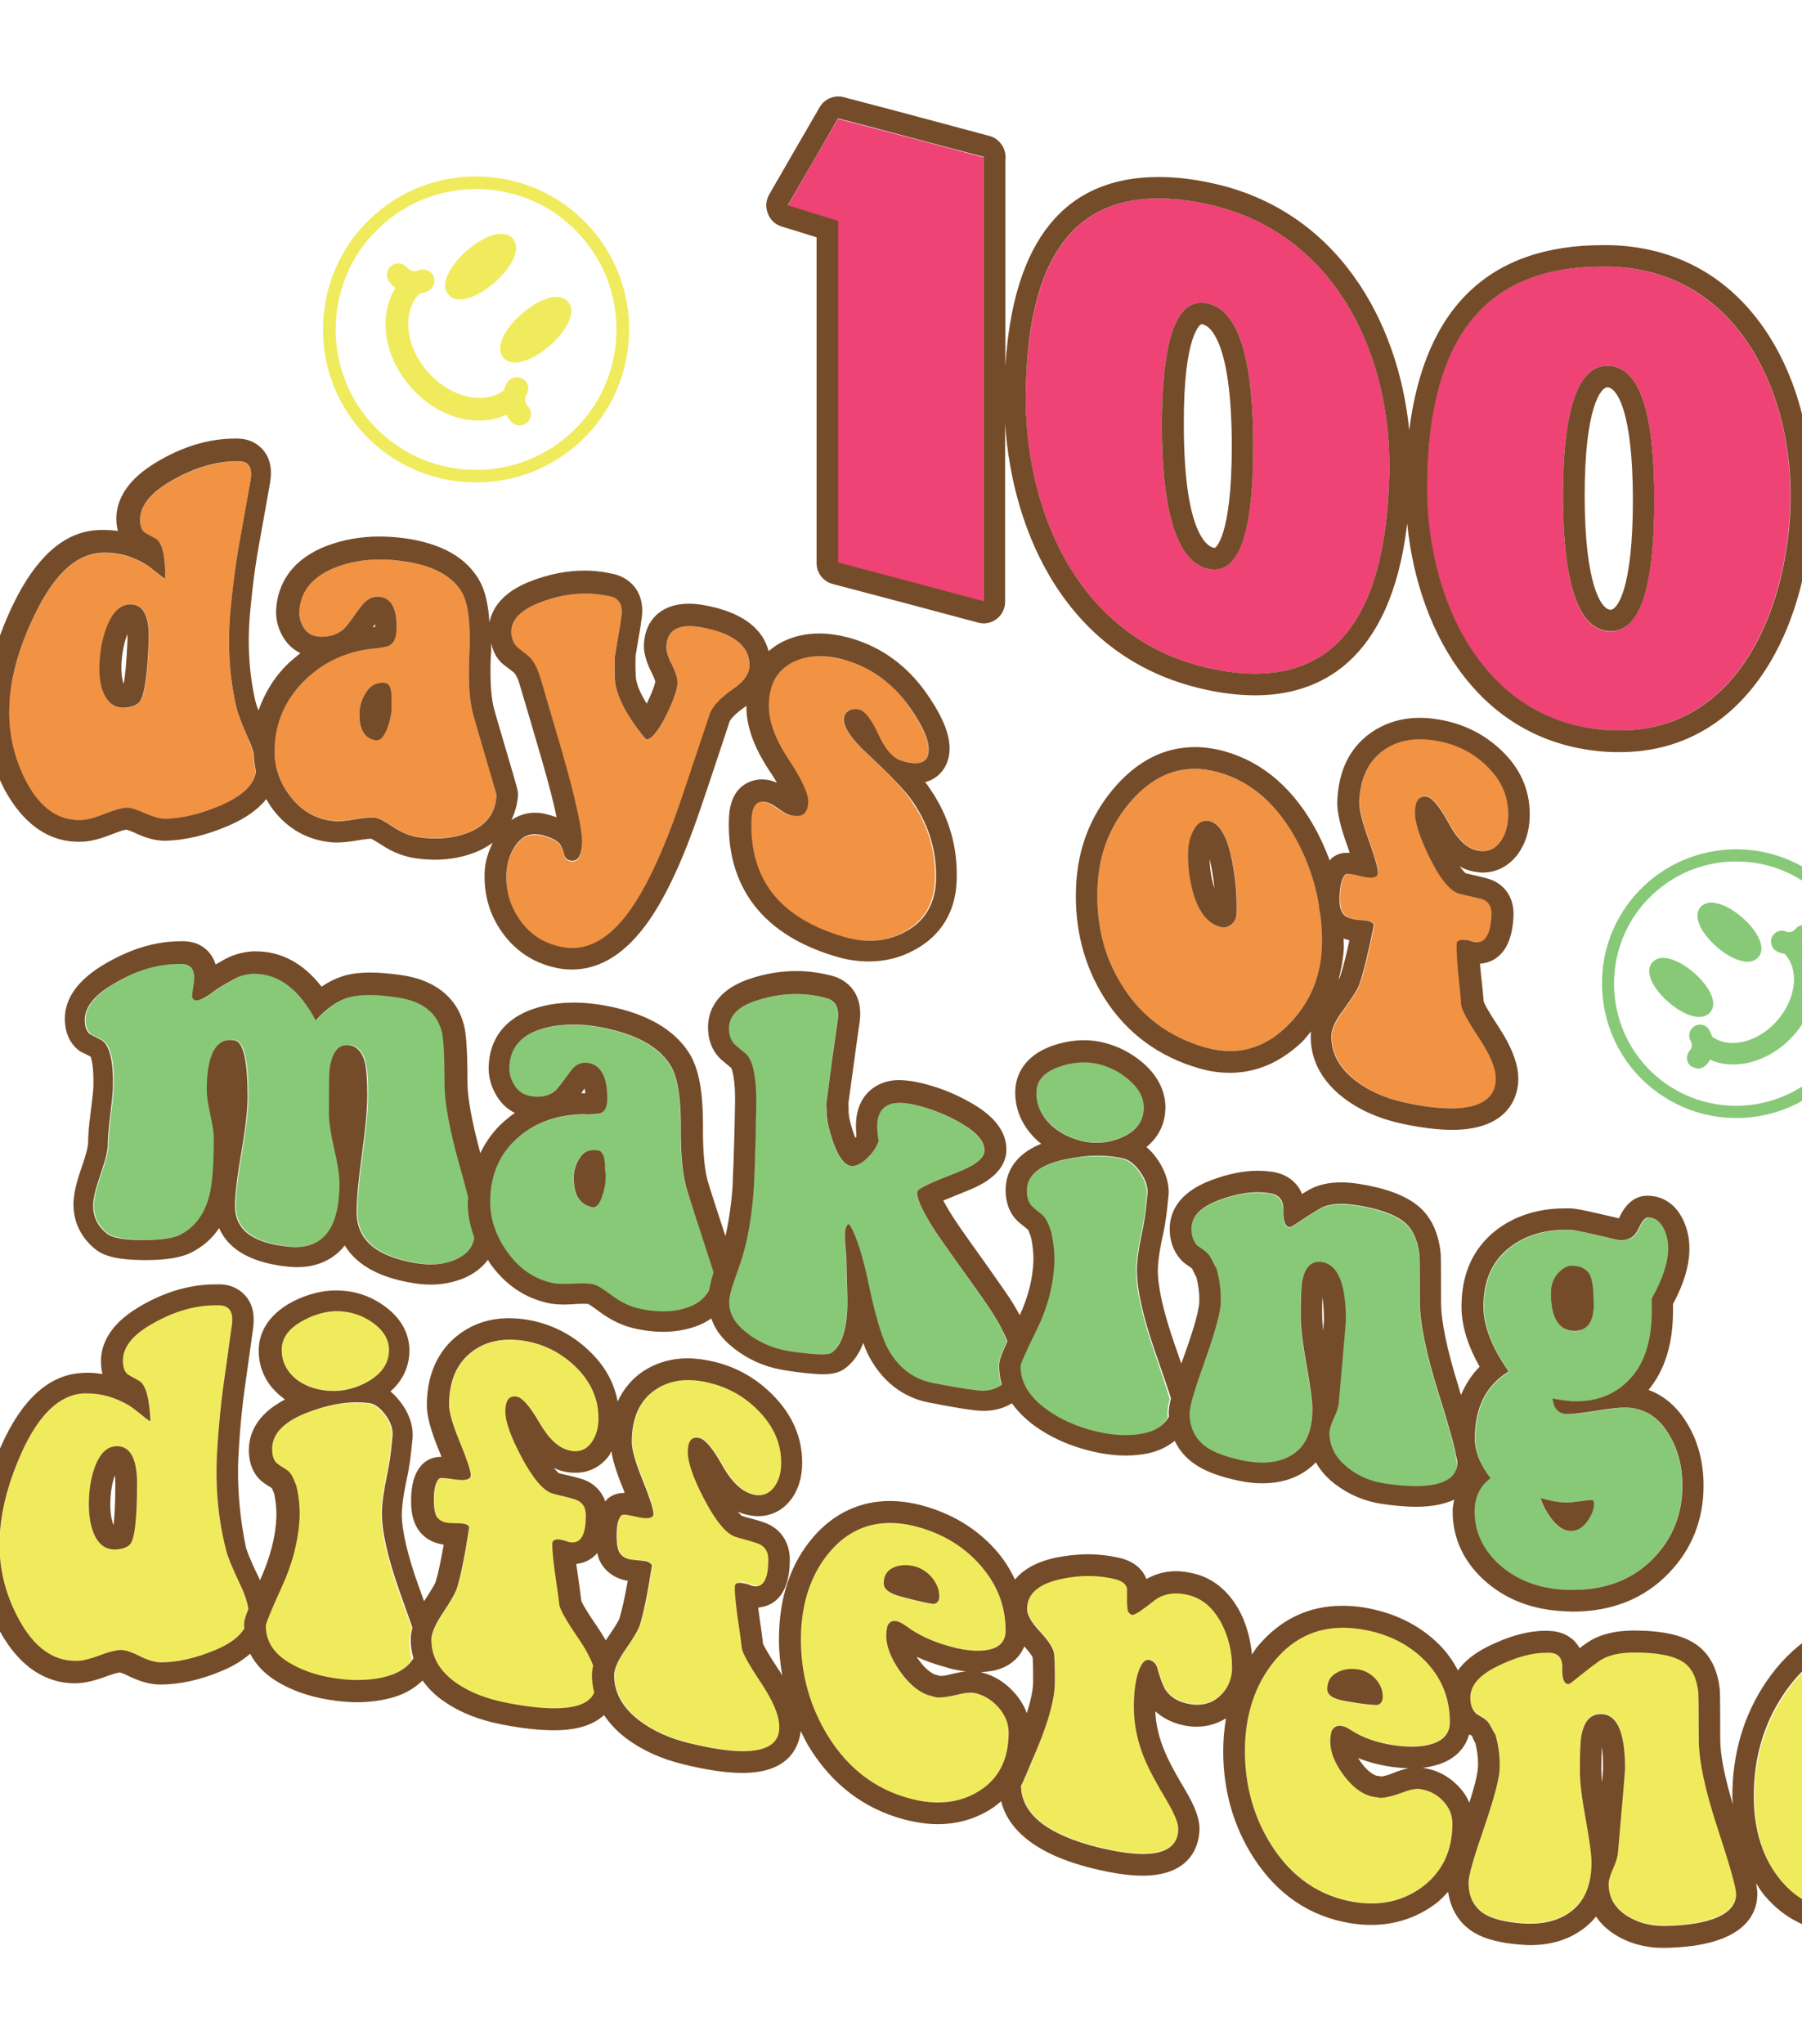 <?xml version="1.0" encoding="utf-8"?>
<!-- Generator: Adobe Illustrator 24.0.1, SVG Export Plug-In . SVG Version: 6.00 Build 0)  -->
<svg version="1.1" id="Layer_1" xmlns:xodm="http://www.corel.com/coreldraw/odm/2003"
	 xmlns="http://www.w3.org/2000/svg" xmlns:xlink="http://www.w3.org/1999/xlink" x="0px" y="0px" viewBox="0 0 713.9 809.7"
	 style="enable-background:new 0 0 713.9 809.7;" xml:space="preserve">
<style type="text/css">
	.st0{fill:#F29243;}
	.st1{fill:#87C977;}
	.st2{fill:#F0EB5D;}
	.st3{fill:#EF4275;}
	.st4{fill:#754C29;}
</style>
<g>
	<path class="st0" d="M-26.2,437.7c0.3,1.1,0.1,2.3-0.5,3.3c-0.8,1.3-2.2,2.2-3.8,2.2c-0.7,0-1.3-0.1-1.9-0.4
		c-0.1,0-0.5-0.3-0.6-0.3c-0.5-0.3-1.1-0.5-1.7-0.5c-0.8,0-1.6,0.3-2.1,0.7c-0.8,0.8-1.9,1.2-3,1.2c-0.8,0-1.6-0.2-2.2-0.6
		c-0.2-0.1-0.8-0.6-0.9-0.8c-1.3-1.4-1.6-3.5-0.6-5.2c0.1-0.2,0.6-0.8,0.8-1c0.8-0.7,1.6-1.3,2.6-1.8c4-8.1-1.1-19.4-11.6-25.6
		c-4.5-2.7-9.4-4.1-14.2-4.1c-6,0-11,2.3-13.8,6.2c0,1-0.1,2.1-0.3,3.2c-0.1,0.3-0.3,0.9-0.5,1.1c-0.8,1.3-2.2,2.1-3.8,2.1
		c-0.3,0-0.7,0-1.1-0.1c-0.3-0.1-0.9-0.3-1.1-0.5c-1.7-1-2.5-3-2-4.7c0.3-1.4-0.3-2.9-1.8-3.8c-2.1-1.2-2.7-3.9-1.5-6
		c0.2-0.3,0.4-0.5,0.6-0.7c0.8-0.9,2-1.4,3.2-1.4c0.8,0,1.6,0.2,2.3,0.7c0.7,0.4,1.4,1,2.1,1.5c3.6-3.3,8.3-5.4,13.8-6.1
		c1.3-0.2,2.7-0.3,4.1-0.3c6.3,0,12.8,1.8,18.6,5.3c7.1,4.2,12.6,10.4,15.3,17.5c2,5.1,2.4,10.2,1.3,15c0.8,0.3,1.7,0.7,2.5,1.2
		C-27.2,435.6-26.5,436.5-26.2,437.7z M-80.3,420.3L-80.3,420.3c-4.5,0-9.4,5.5-12.2,10.2c-1.9,3.3-3.3,6.7-3.7,9.6
		c-0.8,5.1,1.2,7.2,2.5,8c0.8,0.5,1.7,0.7,2.6,0.7c4.5,0,9.4-5.5,12.2-10.2c3.9-6.5,5.9-14.8,1.2-17.6
		C-78.5,420.6-79.4,420.3-80.3,420.3z M-54.2,435.8L-54.2,435.8c-4.6,0-9.4,5.5-12.2,10.2c-3.9,6.5-5.9,14.8-1.2,17.6
		c0.8,0.5,1.7,0.7,2.6,0.7c4.6,0,9.4-5.5,12.2-10.2c3.9-6.5,5.9-14.8,1.2-17.6C-52.3,436.1-53.2,435.8-54.2,435.8z M-9.5,415
		c3.7,14.5,1.6,29.5-6,42.3c-7.6,12.8-19.7,21.9-34.2,25.6c-4.6,1.2-9.3,1.8-14,1.8c-9.9,0-19.6-2.6-28.3-7.8h0
		c-12.8-7.6-21.9-19.7-25.6-34.2c-3.7-14.5-1.6-29.5,6-42.3c7.6-12.8,19.7-21.9,34.2-25.6c14.5-3.7,29.5-1.6,42.3,6
		C-22.3,388.4-13.2,400.5-9.5,415z M-14.2,416.2c-3.4-13.2-11.7-24.3-23.4-31.2c-8.1-4.8-17.1-7.1-25.9-7.1
		c-17.4,0-34.4,8.9-43.9,25c-6.9,11.7-8.9,25.4-5.5,38.6c3.4,13.2,11.7,24.3,23.4,31.2c0,0,0,0,0,0c11.7,6.9,25.4,8.9,38.6,5.5
		c13.2-3.4,24.3-11.7,31.2-23.4C-12.8,443.1-10.8,429.4-14.2,416.2z M100.4,298.2c0.1,2.6,0.4,5.1,0.9,7.5c-0.8,5.3-5.4,9.7-14,13.4
		c-7.7,3.3-14.9,5.1-21.6,5.3c-0.1,0-0.2,0-0.2,0c-2.3,0-5-0.8-8.2-2.2c-3.1-1.4-5.5-2.2-7.2-2.2c-0.1,0-0.2,0-0.3,0
		c-1.7,0.1-4.4,0.9-8.1,2.3c-3.7,1.5-6.5,2.3-8.5,2.5c-0.7,0.1-1.4,0.1-2.1,0.1c-8.5,0-15.5-5.1-20.9-15.4c-4.8-9.3-7-19.1-6.6-29.5
		c0.4-11,3.8-23.1,10-36.1c7.4-15.6,16-23.9,25.7-24.8c0.9-0.1,1.7-0.1,2.6-0.1c5.3,0,10.5,1.5,15.5,4.4c1.3,0.8,3.1,2.2,5.2,3.9
		c1.6,1.3,2.6,2,2.9,2c0,0,0,0,0,0c0-9.2-1.3-14.5-3.9-15.9c-2.6-1.4-4-2.2-4.3-2.4c-1.3-1.1-1.9-2.9-1.8-5.5c0.2-5,4-9.9,11.3-14.3
		c9.3-5.6,18.4-8.4,27.1-8.4c0.3,0,0.6,0,0.9,0c3.8,0.1,5.3,2.6,4.5,7.4c-1.8,10-2.7,15.1-4.5,25.1c-0.9,5.1-2.3,13.8-3.4,25.7
		c-1.4,14.2-0.5,27.4,2.2,39c0.4,2,1.9,6.3,4.7,12.5C99.1,294.6,99.8,296.4,100.4,298.2z M59,253.9c0.4-9.6-2-14.5-7.1-14.5h0
		c-0.2,0-0.3,0-0.5,0c-4,0.2-7.1,3.5-9.3,9.6c-1.5,4.2-2.4,8.9-2.6,14c-0.2,4.5,0.3,8.3,1.6,11.4c1.6,4,4.2,6,7.7,6
		c0.2,0,0.4,0,0.6,0c2.5-0.2,4.4-0.8,5.6-2C57.2,276.6,58.5,268.5,59,253.9z M192.2,299.3c3,10.1,4.5,15.3,4.5,15.4
		c-0.3,7.1-3.9,12-10.8,14.8c-4.1,1.7-8.5,2.5-13.4,2.5c-2.2,0-4.4-0.2-6.8-0.5c-3.3-0.5-6.7-1.9-10-4.1c-3.4-2.3-5.7-3.5-6.9-3.6
		c-0.4-0.1-0.9-0.1-1.5-0.1c-1.7,0-3.9,0.2-6.6,0.7c-2.9,0.5-5.2,0.8-7.1,0.8c-0.5,0-1,0-1.4-0.1c-6.9-0.7-12.6-3.9-17.1-9.7
		c-4.5-5.8-6.6-12.2-6.3-19.3c0.4-10.5,4.5-19.6,12.2-26.9c7.3-7,16.2-11.1,26.7-12.3c0,0,0.1,0,0.1,0c1.2,0,3-0.3,5.4-0.8
		c2.4-0.6,3.7-2.7,3.9-6.3c0.3-8.3-1.8-12.8-6.5-13.4c-0.3,0-0.6-0.1-0.9-0.1c-2.5,0-4.7,1.3-6.6,3.8c-2.2,2.8-4.2,6-6.2,8.3
		c-2.2,2.5-5.7,3.8-9.5,3.8c-0.5,0-1,0-1.4-0.1c-2.3-0.2-4.2-1.3-5.5-3.2c-1.3-2-2-4.1-1.9-6.5c0.3-8.2,5.3-14.3,15-17.9
		c5.3-2,11-2.9,17.2-2.9c2.7,0,5.5,0.2,8.4,0.6c12.3,1.6,20.3,6,24,12.8c2.3,4.4,3.2,11.9,2.8,22.5c0,1.1-0.1,1.7-0.1,2.8
		c-0.4,9.1,0,16.2,1.2,21.3C187.5,283.2,189.2,289.1,192.2,299.3z M155.2,279.3c0-0.8-0.1-1.6-0.1-2.1c0.1-3.4-0.2-5.3-1.1-5.8
		c-0.1-0.5-0.5-0.8-1.3-0.9c-0.4,0-0.8-0.1-1.2-0.1c-2.5,0-4.6,1.1-6.2,3.4c-1.8,2.6-2.8,5.5-2.9,8.6c-0.3,6.6,1.9,10.2,6.6,10.7
		c0.1,0,0.2,0,0.3,0c1.6,0,3-1.7,4.2-4.9c0.9-2.5,1.5-4.8,1.6-6.9C155.1,280.8,155.2,280.1,155.2,279.3z M282.1,249.4
		c-3.4-0.9-6.4-1.4-8.9-1.4c-5.9,0-9,2.7-9.2,8c-0.1,1.7,0.7,4.1,2.2,7.2c1.6,3,2.3,5.5,2.2,7.4c-0.1,2.5-1.6,6.9-4.6,13
		c-3,6.1-5.6,9.2-7.6,9.2c-0.1,0-0.3,0-0.4-0.1c-6.5-7.8-10.4-14.7-11.8-20.8c-0.5-2-0.7-6-0.4-12c0-0.6,0.7-4.6,2-11.8
		c0.2-1.4,0.3-2.1,0.5-3.5c0.8-4.7-0.6-7.5-4.3-8.4c-3.2-0.8-6.5-1.1-9.8-1.1c-5.9,0-11.9,1.2-18,3.5c-7.3,2.8-11.2,6.6-11.4,11.5
		c-0.1,2.6,0.6,4.7,2,6.2c0.1,0.1,1.5,1.2,4.1,3.3c0.8,0.7,1.8,1.7,2.7,3c1.2,1.8,2.1,4.1,2.7,6.2c3,9.9,5.9,19.9,8.8,30
		c5.3,18.6,7.9,30.5,7.7,35.6c-0.2,4.5-1.4,6.8-3.8,6.8c-0.3,0-0.6,0-1-0.1c-1.2-0.3-2-1.1-2.3-2.4c-0.5-2-1.1-3.4-1.7-4.1
		c-1.4-1.7-4-3-7.8-3.7c-0.8-0.2-1.5-0.2-2.2-0.2c-3.1,0-5.6,1.5-7.6,4.5c-2.2,3.2-3.4,6.9-3.6,11.2c-0.3,6.9,1.6,13,5.5,18.5
		c3.9,5.5,9.3,9,16,10.4c1.6,0.3,3.1,0.5,4.6,0.5c8.4,0,16.2-5.3,23.5-15.8c6.1-8.9,12.6-22.6,18.9-40.9c4.1-12,8.1-24.3,12.2-36.4
		c1.4-3,4.5-6.2,9.3-9.6c4.1-2.9,6.2-5.8,6.3-8.8C297.2,257.1,292.3,252.1,282.1,249.4z M343.7,298.7c-6.4-6-9.6-10.6-9.5-14
		c0.1-1.5,0.8-2.6,2.1-3.3c0.8-0.4,1.6-0.6,2.5-0.6c0.6,0,1.1,0.1,1.7,0.3c2.2,0.7,4.7,3.9,7.4,9.8c2.7,5.9,5.8,9.3,9.2,10.4
		c2.1,0.6,3.9,1,5.4,1c3.4,0,5.2-1.7,5.3-5.1c0.2-4.1-2.5-9.8-7.5-17.1c-6.3-9.1-14.7-15.4-25.1-18.5c-3.8-1.1-7.3-1.7-10.5-1.7
		c-3.9,0-7.4,0.8-10.5,2.3c-6.2,3-9.6,8.6-10,16.8c-0.2,6.2,2.3,13.4,7.7,21.6c5.4,8.2,8,13.9,7.9,17.1c-0.1,3.7-1.6,5.5-4.5,5.5
		c-0.8,0-1.7-0.2-2.8-0.4c-1.1-0.3-2.6-1.2-4.5-2.5c-1.9-1.4-3.4-2.2-4.5-2.5c-0.6-0.2-1.2-0.3-1.8-0.3c-2.8,0-4.2,2.3-4.4,7
		c-0.9,23.7,11.1,38.9,36.1,46.4c3.8,1.1,7.4,1.7,10.8,1.7c5,0,9.6-1.2,13.9-3.5c7.8-4.2,11.9-10.9,12.3-20.2
		c0.4-11.3-2.5-21.7-9-31.1C358.6,313.3,352.6,306.9,343.7,298.7z M523.1,361.5c0.6,4.4,0.9,8.8,0.7,13.2
		c-0.5,12.7-5.3,23.3-13.9,31.7c-6.7,6.6-14.3,9.9-22.6,9.9c-3.1,0-6.3-0.5-9.7-1.4c-14.3-4.1-25.3-12.3-32.8-24.2
		c-7.2-11.2-10.6-24.3-10-39.1c0.5-13.6,5.2-25.4,14-35.1c7.3-8,15.5-12,24.5-12c3.1,0,6.3,0.5,9.5,1.4c13.1,3.7,23.6,13,31.4,27.9
		c4.1,7.8,6.7,15.8,8.2,24C522.5,359.1,522.8,360.3,523.1,361.5z M490,361.5c0.2-6.2-0.3-12.8-1.6-19.7c-1.9-9.8-4.8-15.3-8.8-16.5
		c-0.6-0.2-1.1-0.2-1.6-0.2c-2,0-3.7,1.2-5,3.6c-1.3,2.4-2.1,5.2-2.2,8.4c-0.2,5.7,0.5,11.4,2.1,16.9c2.2,7.3,5.6,11.6,10.3,13
		c0.6,0.2,1.2,0.3,1.7,0.3c1.1,0,2.1-0.4,3-1.1C489.2,365,489.9,363.5,490,361.5z M564.4,315.4c0.3,0,0.7,0,1.1,0.1
		c2.2,0.5,5,3.9,8.5,10.4c3.5,6.4,7.3,10.1,11.5,10.9c0.7,0.1,1.4,0.2,2,0.2c2.8,0,5.1-1.2,6.9-3.6c1.9-2.5,3-5.8,3.2-9.8
		c0.3-7.4-2.2-13.7-7.5-19.3c-5.3-5.5-11.7-9-19.4-10.7c-2.8-0.6-5.4-0.9-7.9-0.9c-5.6,0-10.4,1.5-14.6,4.4c-6,4.3-9.3,11-9.6,20.2
		c-0.1,3,1.1,8,3.6,14.9c2.5,7,3.8,11.5,3.8,13.5c0,1.2-1,1.8-2.9,1.8c-1.1,0-2.4-0.2-4-0.6c-2.3-0.6-3.9-0.8-4.9-0.8
		c-0.4,0-0.7,0.1-0.9,0.2c-1.3,1.1-2.1,3.4-2.3,7c-0.3,3.3,0,5.8,0.6,7.4c0.7,1.6,2.1,2.7,4.1,3.2c0.7,0.2,1.9,0.3,3.4,0.5
		c1.5,0.1,2.6,0.3,3.2,0.4c1.1,0.3,1.8,0.8,2.2,1.5c-2.2,11.1-4.1,19-5.8,23.7c-0.7,2-2.9,5.3-6.3,10c-3,4.1-4.6,7.4-4.7,9.8
		c-0.3,7,2.9,13.1,9.5,18.2c5.2,4,11.5,6.9,19.2,8.6c7.3,1.6,13.6,2.4,18.7,2.4c11.6,0,17.5-4,17.7-11.5c0.1-4.2-2.2-9.8-6.8-16.6
		c-4.6-6.8-6.8-11.2-6.9-12.9c-0.3-4.5-0.9-9.2-1.3-13.6c-0.6-7-0.7-10.8-0.3-11.4c0.5-0.5,1.1-0.8,2.1-0.8c0.4,0,0.8,0,1.3,0.1
		c0.4,0.1,1,0.1,1.7,0.3c0.6,0.2,1.1,0.4,1.5,0.5c0.4,0.1,0.8,0.1,1.2,0.1c3.6,0,5.5-3.6,5.8-10.9c0.1-3.4-1.3-5.4-4.2-6.3
		c-2.9-0.8-6-1.4-8.5-2c-3.7-1-7.9-6.2-12-14.7c-3.9-8-5.8-14-5.6-18C560.8,317.3,562,315.4,564.4,315.4z"/>
	<path class="st1" d="M716.3,375.3c2.4,4,3.6,8.7,3.3,13.9c-0.4,7.2-3.5,14.5-8.7,20.5c-5.2,6-12,10-19.1,11.4
		c-1.7,0.3-3.4,0.5-5.1,0.5c-3.3,0-6.4-0.6-9.2-1.9c-0.4,0.7-0.9,1.4-1.5,2c-0.8,0.9-2,1.5-3.2,1.5c-0.7,0-1.4-0.2-2.1-0.5
		c-0.3-0.1-0.6-0.3-0.9-0.5c-1.8-1.5-2-4.3-0.3-6.2c0.9-1,1-2.5,0.4-3.5c-1-1.6-0.9-3.7,0.4-5.2c0.2-0.2,0.7-0.6,0.9-0.8
		c0.7-0.4,1.5-0.7,2.3-0.7c1,0,2.1,0.4,2.8,1.1c0.2,0.2,0.7,0.7,0.8,1c0.5,0.8,0.9,1.7,1.2,2.7c2.2,1.6,5,2.5,8.1,2.5
		c6.2,0,12.8-3.3,17.7-8.9c7.6-8.7,8.8-20.3,2.9-26.4c-1-0.2-1.9-0.4-2.9-0.9c-0.2-0.1-0.8-0.5-1-0.7c-1.4-1.2-1.9-3.3-1.1-5.1
		c0.1-0.2,0.5-0.8,0.7-1c0.8-0.9,2-1.5,3.2-1.5c0.6,0,1.3,0.1,1.7,0.4c0.4,0.2,0.8,0.2,1.2,0.2c0.9,0,1.8-0.4,2.4-1.1
		c0.1-0.1,0.3-0.4,0.4-0.5c0.8-0.8,1.9-1.2,3-1.2c1,0,2,0.4,2.8,1.1c1.8,1.6,2,4.3,0.3,6.2C717.5,374.3,716.9,374.9,716.3,375.3z
		 M677.5,401c1-1.1,2.2-3.6-0.1-8.1c-1.3-2.5-3.5-5.2-6.3-7.6c-4.2-3.7-8.8-5.9-12.2-5.9c-2.3,0-3.6,1-4.3,1.8
		c-1,1.1-2.2,3.6,0.1,8.1c1.3,2.5,3.5,5.2,6.3,7.6c4.2,3.7,8.8,5.9,12.2,5.9C675.5,402.7,676.8,401.8,677.5,401z M680.1,375
		c4.2,3.7,8.8,5.9,12.2,5.9c2.3,0,3.6-1,4.3-1.8c1-1.1,2.2-3.6-0.1-8.1c-1.3-2.5-3.5-5.2-6.3-7.6c-4.2-3.7-8.8-5.9-12.2-5.9
		c-2.3,0-3.6,1-4.3,1.8C670.3,363.3,674.6,370.2,680.1,375z M728,424.6c-9.3,10.7-22.3,17.1-36.5,18.1c-1.2,0.1-2.5,0.1-3.7,0.1
		c-12.9,0-25.1-4.6-34.9-13.1c-10.7-9.3-17.1-22.3-18.1-36.5c-1-14.2,3.6-27.9,12.9-38.6c19.3-22.1,53-24.4,75.1-5.2
		C744.9,368.8,747.3,402.5,728,424.6z M719.7,353.1c-8.9-7.8-20.1-11.9-31.8-11.9c-1.1,0-2.3,0-3.4,0.1
		c-12.9,0.9-24.7,6.8-33.2,16.5c-17.5,20.1-15.4,50.8,4.7,68.3c20.1,17.5,50.8,15.4,68.3-4.7C741.9,401.3,739.8,370.7,719.7,353.1z
		 M185.8,474.2c-0.9-3.5-2-7.4-3.3-12.2c-4.1-14.5-6.1-25.5-6.1-33.1c0-11.7-0.4-18.8-1.3-21.2c-2.1-7-7.8-11.3-17.1-12.7
		c-4.3-0.7-8.2-1-11.5-1c-2.9,0-5.4,0.3-7.4,0.8c-4.8,1.2-9.4,4.4-13.7,9.3c-6.6-12.2-14.7-18.5-24.3-18.5c-0.2,0-0.4,0-0.5,0
		c-2.3,0.1-5.1,0.7-7.6,2.1c-2.2,1.2-4.5,2.7-6.7,3.9c-3.8,3-6.4,4.5-8.1,4.5c0,0-0.1,0-0.1,0c-1,0-1.6-0.7-1.7-1.9
		c0.3-2,0.4-3,0.7-5c0.6-4.8-0.9-7.3-4.6-7.5c-0.4,0-0.8,0-1.3,0c-8.7,0-17.6,2.8-26.4,8.2c-7.2,4.4-10.9,9.1-10.9,13.9
		c0,2.6,0.7,4.5,2,5.7c0.2,0.1,1.8,0.9,4.5,2.3c3.3,1.8,5.1,8.5,4.6,19.5c-0.1,2.2-0.5,5.9-1.1,10.9c-0.6,5-0.9,8.7-0.9,11.1
		c0,2.4-1,6.4-2.9,11.8c-1.9,5.5-2.9,9.6-2.9,12.3c0,4.4,1.7,8,5.2,10.9c2.1,1.8,6.9,2.6,14.5,2.7c0.1,0,0.3,0,0.4,0
		c6.5,0,11.2-0.6,14.3-2c5.9-2.9,9.8-8.2,11.7-15.8c1.1-4.4,1.7-12,1.7-22.7c0-2-0.5-5.1-1.4-9.2c-0.9-4.1-1.4-7.3-1.4-9.6
		c0-13.1,3.2-19.9,9.3-19.9c0.6,0,1.2,0.1,1.9,0.2c3.3,0.7,5,8.1,5,22.2c0,5-0.8,12.4-2.5,22.2c-1.7,9.8-2.5,16.8-2.5,21.1
		c0,9.6,7.2,14.8,21.5,16.2c0.9,0.1,1.8,0.1,2.6,0.1c11.5,0,17.3-8.3,17.3-25.3c0-3-0.7-7.5-2.1-13.6c-1.4-6.1-2.1-10.7-2.1-14
		c0-9.8,0.1-15.4,0.2-16.8c0.8-6.8,3.2-10.3,6.9-10.3c0.2,0,0.5,0,0.7,0c3.4,0.4,5.7,3.1,6.7,7.8c0.5,2.3,0.7,6.4,0.7,12.2
		c0,5.4-0.7,13.1-2.1,23.2c-1.4,10.1-2.1,17.8-2.1,22.9c0,11.2,7.9,17.7,23.6,20.3c1.9,0.3,3.8,0.5,5.6,0.5c3.6,0,7-0.6,10-1.9
		c4.4-1.8,6.9-4.8,7.8-8.7c-1.7-4.5-2.6-9.2-2.6-14C185.6,475.5,185.8,474.9,185.8,474.2z M277.6,488c3.4,10.4,5.1,15.7,5.1,15.8
		c0,0.4-0.1,0.8-0.2,1.2c-0.8,2.3-1.4,4.4-1.8,6.3c-1.7,3-4.3,5.2-8.3,6.6c-3.1,1.1-6.4,1.6-10,1.6c-3.1,0-6.5-0.4-10-1.3
		c-3.3-0.8-6.7-2.5-10.2-5.1c-3.5-2.6-5.8-4-7.1-4.3c-1.1-0.2-2.5-0.4-4.3-0.4c-1.1,0-2.4,0-3.8,0.1c-1.4,0.1-2.7,0.1-3.8,0.1
		c-1.9,0-3.4-0.1-4.6-0.4c-6.9-1.5-12.7-5.4-17.4-11.8c-4.7-6.4-7.1-13.2-7.1-20.3c0-10.5,3.7-19.1,11.1-25.5
		c7-6.1,15.8-9.1,26.2-9.2c0.4,0.1,0.8,0.1,1.4,0.1c1.1,0,2.5-0.1,4.1-0.3c2.4-0.3,3.6-2.3,3.6-5.9c0-8.4-2.4-13.1-7.1-14.1
		c-0.6-0.1-1.1-0.2-1.6-0.2c-2.2,0-4.1,1-5.7,3.1c-2,2.6-4,5.6-5.8,7.6c-1.7,1.8-4.4,2.8-7.4,2.8c-1.1,0-2.2-0.1-3.4-0.4
		c-2.4-0.5-4.2-1.8-5.7-4c-1.4-2.2-2.1-4.4-2.1-6.8c0-8.2,4.8-13.7,14.3-16.1c3.5-0.9,7.2-1.3,11.1-1.3c4.5,0,9.3,0.6,14.3,1.8
		c12.4,2.9,20.5,7.9,24.5,15c2.5,4.6,3.7,12.2,3.7,22.8c0,1.1,0,1.7,0,2.8c0,9.1,0.7,16.2,2,21.5C272.3,471.5,274.2,477.6,277.6,488
		z M239.8,464.7c-0.1-0.8-0.2-1.6-0.2-2.1c0-3.4-0.4-5.3-1.3-5.9c-0.1-0.5-0.6-0.9-1.3-1c-0.7-0.2-1.4-0.2-2-0.2
		c-2.2,0-3.9,0.9-5.2,2.8c-1.7,2.4-2.6,5.2-2.6,8.3c0,6.6,2.3,10.4,7.1,11.5c0.2,0,0.4,0.1,0.5,0.1c1.5,0,2.7-1.5,3.7-4.5
		c0.8-2.4,1.3-4.7,1.3-6.8C239.8,466.3,239.9,465.6,239.8,464.7z M236.2,469.7C236.2,469.7,236.2,469.7,236.2,469.7
		C236.2,469.7,236.2,469.7,236.2,469.7L236.2,469.7z M390.9,516.7c-5.8-8.5-12.2-17.2-18.2-25.7c-6.5-9.2-10.2-17.2-9.3-19.3
		c0.6-1.2,6.7-3.9,15.6-7.3c7.3-2.8,10.9-5.7,10.9-8.7c0-3.6-3.1-7.2-9.2-10.8c-4.3-2.5-9-4.6-13.9-6.1c-4.5-1.4-8.2-2-10.8-2
		c-0.5,0-0.9,0-1.4,0.1c-4.9,0.6-7.3,3.8-7.2,9.7c0,1.7,0.2,3.5,0.6,5.2c-0.9,2.6-2.6,5.1-5,7.3c-2,1.8-3.8,2.7-5.4,2.7
		c-0.7,0-1.4-0.2-2-0.5c-1.9-1-4-4.2-5.8-9.4c-1.6-4.7-2.4-8.5-2.4-11.1c0-1.2-0.1-2.4-0.2-3.4c1.9-13.4,2.8-20.1,4.6-33.6
		c0.6-4.7-0.9-7.5-4.6-8.5c-4-1.1-8-1.6-12-1.6c-5.2,0-10.4,0.9-15.6,2.6c-7.2,2.4-10.9,6-10.9,11c0,2.6,0.7,4.7,2,6.1
		c0.2,0.3,1.8,1.6,4.6,3.9c2.8,2.3,4.4,9.3,4.2,20.6c-0.3,20.4-0.9,31.2-0.9,31.6c-0.7,11.7-2.4,21.6-5.1,29.9
		c-1,2.9-1.9,5.7-2.9,8.4c-1.2,3.3-1.8,6-1.8,8.1c0,4,1.8,7.6,5.4,10.7c4.2,3.7,9,6.3,14.5,7.7c2.5,0.6,6,1.2,10.6,1.7
		c2.6,0.3,4.7,0.4,6.3,0.4c1.9,0,3.1-0.2,3.7-0.6c4.2-2.9,6.3-9.7,6.3-20.4c0-2-0.1-4.8-0.2-8.6c-0.1-3.7-0.2-6.4-0.2-8
		c0-0.7-0.1-2.1-0.3-4.2c-0.2-2-0.3-4.1-0.3-6.1c0-1.4,0.4-2.6,1.3-3.8c0.4,0.3,0.6,0.5,0.9,0.8c2.5,4.1,4.9,11.8,7.2,22.9
		c2.5,11.9,4.8,20.1,7.1,24.7c4.1,8.1,10.2,13,18.2,14.6c10.8,2.1,17.5,3.1,19.9,3.1c0.1,0,0.2,0,0.3,0c3.1-0.1,5.4-1,7.2-2.3
		c-0.8-2.7-1.1-5.2-1.1-7.3c0-1.7,0.2-3.1,3.3-9.8C397.4,527.2,394.8,522.4,390.9,516.7z M428.5,451.8c2,0.5,4,0.7,6,0.7
		c3.4,0,6.7-0.7,9.9-2.1c5.7-2.5,8.7-6.4,8.7-11.8c0-4.1-2.2-7.8-6.1-11.2c-3.3-2.8-7.2-4.9-11.6-6c-2.1-0.5-4.1-0.7-6.2-0.7
		c-3.2,0-6.4,0.6-9.5,1.7c-5.9,2.2-9.1,5.6-9.1,10.4c0,4.6,1.9,8.9,5.7,12.5C419.6,448.5,423.7,450.6,428.5,451.8z M457.2,535.2
		c-4.7-13.7-7.1-24.3-7.1-31.9c0-3.6,0.7-8.7,2.1-15.2c1.4-6.5,1.8-11.9,2.1-15c0.2-1.9-0.3-4.8-2.5-8.2c-2.2-3.3-4.4-5.2-6.8-5.8
		c-3.3-0.8-6.8-1.2-10.5-1.2c-4.2,0-8.6,0.5-13.3,1.6c-9.8,2.2-14.7,6.2-14.7,12.2c0,2.9,0.7,5,2.2,6.4c1.5,1.4,3.6,2.7,4.6,4
		c1.3,1.6,2.2,4.3,2.8,5.9c1,4.2,1.4,8.4,1.3,12.5c-0.3,8.8-2.7,17.7-7,26.4c-4.3,8.7-6.4,13.5-6.4,14.4c0,6.5,3.5,12.3,10.6,17.3
		c5.4,3.9,11.8,6.7,19.1,8.5c4.1,1,8.1,1.5,11.9,1.5c2.5,0,4.9-0.2,7.2-0.7c5-1,8.1-3.3,9.8-6.5c0-0.5-0.1-0.9-0.1-1.4
		c0-1.3,0.2-3,0.9-5.9C462.6,551.1,460.5,544.9,457.2,535.2z M576.4,574.8c-1.1-4.6-3.2-12.1-6.6-22.8c-4.9-15.8-7.4-27.9-7.4-36.2
		c0-11.5-0.1-17.8-0.2-18.9c-0.6-5.7-2.6-9.9-5.8-12.5c-3.8-3.2-10.3-5.5-19.3-6.9c-2-0.3-4-0.5-5.8-0.5c-3.4,0-6.3,0.6-8.5,1.9
		c-3.7,2.1-7.4,4.7-11,7c-0.4,0.2-0.8,0.3-1.1,0.3c-0.1,0-0.2,0-0.2,0c-1-0.2-1.8-1.4-2-3.3c-0.2-1.2-0.2-2.2-0.2-2.8
		c0.2-4.1-1.4-6.5-4.8-7.2c-1.7-0.3-3.5-0.5-5.3-0.5c-4.7,0-9.9,1.1-15.5,3.2c-7.2,2.7-10.8,6.5-10.8,11.3c0,2.6,0.7,4.8,2.2,6.5
		c0.5,0.6,3,1.8,4.5,3.6c1.4,1.7,2.3,4.5,3.2,5.5c1,3.4,2,8.7,1.7,14.2c-0.3,5.5-3.2,14.3-7.1,25c-3.5,9.7-5.2,15.8-5.2,18.3
		c0,5.8,2.3,10.3,6.7,13.4c3,2.1,7.8,3.9,14.5,5.3c2.7,0.6,5.3,0.8,7.6,0.8c4.8,0,9-1.1,12.3-3.4c5-3.4,7.5-9.3,7.5-17.8
		c0-3.2-0.8-9.1-2.3-17.5c-1.5-8.4-2.3-14.9-2.3-19.4c0-7.2,0.2-11.9,0.6-13.9c1-5,3.2-7.5,6.6-7.5c0.4,0,0.9,0,1.4,0.1
		c6.2,1.1,9.3,8.7,9.3,22.9c0,0.9-0.9,11.8-2.8,32.8c-0.1,1.5-0.8,3.5-1.9,6c-1.2,2.5-1.8,4.5-1.8,5.9c0,5.6,2.6,10.3,7.4,13.9
		c4.1,3.1,9,5.3,14.8,6.2c4.6,0.7,8.6,1,12,1c10.9,0,16.4-3.2,16.4-9c0-0.4-0.2-1.1-0.3-1.7C576.7,576.8,576.6,575.8,576.4,574.8z
		 M660.8,567.7c3.7,5.8,5.6,12.8,5.6,20.7c0,11.2-3.8,20.8-11.3,28.6c-7.9,8.3-18.6,12.7-31.9,12.7c-0.8,0-1.6,0-2.4,0
		c-11.3-0.4-20.3-4-27.1-10.2c-6.4-5.9-9.6-12.9-9.6-20.8c0-5.7,2.1-10.1,6.3-13.2c-4-5.3-5.9-10.6-5.9-15.7
		c0-12.3,4.5-21.1,13.4-26.5c-6.7-9.5-10-18.1-10-25.7c0-10.5,3.6-18.3,10.6-23.6c5.9-4.5,13.2-6.8,21.9-6.8c0.6,0,1.2,0,1.9,0
		c2.1,0.1,7.8,1.4,17.1,3.6c1.4,0.4,2.4,0.5,3.2,0.5c0,0,0,0,0,0c3.1,0,5.3-1.5,6.7-4.5c1.4-3,2.6-4.5,3.7-4.5c0,0,0.1,0,0.1,0
		c2.4,0,4.3,1.2,5.8,3.6c1.5,2.5,2.2,5.4,2.2,8.7c0,5.5-2.2,12.1-6.5,19.8c0,2.5,0,4.1,0,4.9c0,11.6-2.8,20.6-8.5,26.8
		c-5.4,5.9-12.5,9-21.3,9c-0.4,0-0.9,0-1.3,0c-1.8-0.1-4.5-0.4-8.2-1.1c0.4,4,2.3,6.1,5.8,6.2c0.1,0,0.2,0,0.3,0
		c1.6,0,5.1-0.4,10.3-1.2c5.6-0.9,9.7-1.4,12.2-1.4c0,0,0,0,0,0C650.8,557.5,656.5,560.9,660.8,567.7z M614.4,511.9
		c0.1,10.1,3.2,15.3,9.2,15.3c0.3,0,0.6,0,0.8,0c4.9-0.4,7.2-4.2,7-11.3c-0.2-5.1-0.5-8.6-1.3-10.4c-1.1-2.6-3.7-4-7.2-4.1
		c-0.1,0-0.1,0-0.2,0c-1.7,0-3.4,0.9-5.1,2.6C615.5,506,614.3,508.7,614.4,511.9z M631.4,595.6c0-1-0.3-1.5-0.9-1.5c0,0,0,0-0.1,0
		c-0.7,0-2.2,0.2-4.7,0.5c-2.1,0.3-4,0.5-5.4,0.5c-0.3,0-0.5,0-0.8,0c-2.7-0.1-5.8-0.7-9.3-1.8c0.7,2.5,2.1,5.2,4.1,7.9
		c2.5,3.4,4.9,5.1,7.4,5.2c0.1,0,0.2,0,0.3,0c2.7,0,5.1-1.4,6.9-4.2C630.6,599.8,631.4,597.6,631.4,595.6z"/>
	<path class="st2" d="M152.8,130c-0.3-6,1-11.5,3.9-16c-0.8-0.6-1.6-1.3-2.3-2.1c-1.3-1.5-1.4-3.6-0.4-5.4c0.2-0.4,0.4-0.8,0.8-1.1
		c0.8-0.7,1.9-1.1,3-1.1c1.3,0,2.5,0.6,3.5,1.7c0.8,0.9,1.9,1.4,3,1.4c0.5,0,1-0.1,1.4-0.3c0.6-0.3,1.2-0.4,1.9-0.4
		c1.3,0,2.5,0.6,3.4,1.5c0.2,0.2,0.6,0.8,0.7,1.1c0.8,1.8,0.4,4-1.1,5.3c-0.2,0.2-0.9,0.6-1.1,0.7c-1,0.5-2.1,0.8-3.3,1
		c-7,7.1-5.7,20.7,3.2,30.9c5.7,6.5,13.4,10.4,20.6,10.4c3.7,0,7-1,9.6-3c0.3-1.1,0.8-2.2,1.4-3.2c0.1-0.2,0.6-0.8,0.8-0.9
		c0.8-0.7,1.9-1.1,3-1.1c0.9,0,1.7,0.2,2.4,0.7c0.2,0.1,0.8,0.6,1,0.8c1.3,1.5,1.5,3.8,0.4,5.3c-0.9,1.5-0.7,3.3,0.4,4.6
		c0.1,0.1,0.4,0.5,0.5,0.5c1.4,1.9,1.1,4.5-0.7,6.1c-0.8,0.7-1.9,1.1-3,1.1c-1.3,0-2.6-0.6-3.5-1.7c-0.7-0.8-1.2-1.6-1.7-2.5
		c-3.3,1.5-6.9,2.3-10.7,2.3c-1.9,0-3.8-0.2-5.7-0.5c-8-1.5-15.7-6.1-21.6-12.9C156.7,146.4,153.2,138.2,152.8,130z M182.2,118.6
		c3.8,0,8.9-2.5,13.7-6.7c3.1-2.7,5.6-5.7,7.1-8.6c2.6-4.9,1.2-7.6,0.2-8.8c-0.7-0.9-2.1-1.9-4.6-1.9c-3.8,0-8.9,2.5-13.7,6.7
		c-6.1,5.3-11,13.1-7.2,17.4C178.4,117.6,179.8,118.6,182.2,118.6z M199.5,141.7c0.7,0.9,2.1,1.9,4.6,1.9c3.8,0,8.9-2.5,13.7-6.7
		c6.1-5.3,11-13.1,7.2-17.4c-0.7-0.9-2.1-1.9-4.6-1.9c-3.8,0-8.9,2.5-13.7,6.7c-3.1,2.7-5.6,5.7-7.1,8.6
		C197.1,137.7,198.4,140.5,199.5,141.7z M142.9,170.4c-10.6-12.2-15.9-27.8-14.8-44c1.1-16.2,8.4-31,20.6-41.6
		c25.2-22,63.6-19.4,85.6,5.8c22,25.2,19.4,63.6-5.8,85.6c-11.5,10-25.7,14.9-39.9,14.9C171.7,191.1,154.9,184.1,142.9,170.4z
		 M146.7,167.1c20.2,23.1,55.4,25.5,78.5,5.3c11.2-9.8,17.9-23.3,18.9-38.1c1-14.8-3.8-29.2-13.6-40.4C220.8,82.7,207.2,76,192.4,75
		c-1.3-0.1-2.6-0.1-3.9-0.1c-13.4,0-26.3,4.8-36.5,13.7C128.9,108.7,126.5,143.9,146.7,167.1z M-68.7,640.5c3.4,8.5,5.1,12.9,5.1,13
		c0,7.1-3.5,13.6-10.2,19.6c-5.8,5.2-12.5,9.2-20,11.9c-2.4,0.9-4.9,1.3-7.3,1.3c-1,0-1.9-0.1-2.9-0.2c-1.6-0.2-2.9-0.3-4.1-0.3
		c-1.3,0-2.3,0.1-3,0.4c-1.7,0.7-4.4,2.4-8.1,5c-3.7,2.6-6.5,4.4-8.4,5.4c-3.6,1.6-6.8,2.5-9.8,2.5c-2.8,0-5.4-0.7-7.6-2.2
		c-4.7-3.1-7.1-8.1-7.1-15.2c0-10.5,3.7-21.8,11.1-33.4c7-11,15.8-20.1,26.2-26.8c1.2-0.6,3.1-1.9,5.5-3.8c2.4-1.8,3.6-4.6,3.6-8.2
		c0-6.8-1.6-10.2-4.7-10.2c-0.7,0-1.5,0.2-2.4,0.5c-2.8,1.2-5.3,3.8-7.3,7.7c-2,3.9-3.9,8.1-5.8,11.5c-2.5,4.3-6.4,7.6-10.8,9.7
		c-1.2,0.6-2.2,0.9-3.2,0.9c-0.9,0-1.8-0.3-2.5-0.9c-1.4-1.1-2.1-2.9-2.1-5.3c0-8.2,4.8-17.1,14.3-26c7.4-6.9,15.9-12.4,25.4-16.1
		c5.9-2.3,10.9-3.4,14.9-3.4c4.4,0,7.6,1.3,9.6,3.8c2.5,3.2,3.7,10.1,3.7,20.7c0,1.1,0,1.7,0,2.8c0,9.1,0.7,15.9,2,20.3
		C-74.1,627-72.1,632-68.7,640.5z M-106.5,639.4c-0.1-0.8-0.2-1.5-0.2-2c0-3.4-0.4-5.1-1.3-5.1c-0.1-0.3-0.3-0.4-0.6-0.4
		c-0.2,0-0.4,0.1-0.7,0.2c-3.1,1.3-5.5,3.7-7.2,7.2c-1.7,3.5-2.6,6.9-2.6,10c0,5.1,1.4,7.6,4.2,7.6c0.8,0,1.8-0.2,2.9-0.7
		c1.7-0.7,3.1-3.1,4.3-7.2c0.8-2.9,1.3-5.5,1.3-7.6C-106.5,640.9-106.4,640.2-106.5,639.4z M98.4,637.4c-1.7,4.2-1.7,5.2-1.7,6.4
		c0,0.4,0,0.8,0.1,1.3c-2.1,3.2-5.9,6-11.7,8.5c-7.5,3.1-14.6,4.8-21.3,4.8c0,0,0,0,0,0c-2.4,0-5.2-0.8-8.5-2.5
		c-3.2-1.6-5.7-2.4-7.5-2.4c-0.1,0-0.1,0-0.2,0c-1.7,0.1-4.4,0.7-8,2.1c-3.6,1.3-6.4,2.1-8.4,2.2c-0.5,0-0.9,0-1.4,0
		c-8.8,0-16.3-5.4-22.2-16.2c-5.2-9.5-7.8-19.4-7.8-29.8c0-11,2.8-23,8.5-35.9c6.8-15.3,15-23.4,24.7-24c0.6,0,1.1,0,1.7,0
		c5.6,0,11.1,1.6,16.5,4.8c1.4,0.9,3.2,2.3,5.4,4.1c1.7,1.4,2.7,2.1,3,2.1c0,0,0,0,0,0c-0.4-9.2-1.9-14.6-4.5-16
		c-2.7-1.5-4.1-2.3-4.4-2.5c-1.4-1.1-2-2.9-2-5.6c0-5,3.6-9.8,10.8-14c8.8-5.2,17.4-7.8,25.9-7.8c0.6,0,1.2,0,1.7,0
		c3.8,0.2,5.4,2.7,4.8,7.5c-1.4,10-2.1,15-3.5,25.1c-0.7,5.1-1.7,13.8-2.4,25.7c-0.8,14.2,0.6,27.4,3.7,39.1c0.5,2,2.2,6.4,5.2,12.6
		C96.9,631.3,98,634.6,98.4,637.4z M54.3,587.6c0-9.8-2.6-14.8-7.9-14.8l0,0c-0.1,0-0.2,0-0.3,0c-4,0.1-6.9,3.3-8.9,9.3
		c-1.4,4.2-2,8.8-2,13.9c0,4.5,0.7,8.3,2,11.5c1.8,4.1,4.5,6.2,8.2,6.2c0.1,0,0.2,0,0.3,0c2.5-0.1,4.3-0.7,5.6-1.8
		C53.3,610.3,54.3,602.2,54.3,587.6z M163.1,644.9c-1.2-3.4-2.8-8-5-14.1c-4.7-13.3-7.1-23.7-7.1-31.3c0-3.6,0.7-8.8,2.1-15.4
		c1.4-6.7,1.8-12.1,2.1-15.2c0.2-2-0.3-4.8-2.5-7.9c-2.2-3.1-4.4-4.8-6.8-5.1c-1.6-0.2-3.2-0.3-4.9-0.3c-5.8,0-12.1,1.3-18.8,3.8
		c-9.8,3.7-14.7,8.7-14.7,14.6c0,2.9,0.7,4.9,2.2,6c1.5,1.1,3.6,2.2,4.6,3.2c1.3,1.3,2.2,3.9,2.8,5.5c1,4.1,1.4,8.2,1.3,12.3
		c-0.3,8.9-2.7,18.1-7,27.6c-4.3,9.4-6.4,14.6-6.4,15.5c0,6.5,3.5,11.6,10.6,15.4c5.4,3,11.8,4.8,19.1,5.7c2.3,0.3,4.5,0.4,6.7,0.4
		c4.4,0,8.6-0.6,12.4-1.7c4.6-1.4,7.7-3.7,9.4-6.7c-0.8-2.7-1.1-5.4-1.1-7.6C162.4,647.9,162.7,646.4,163.1,644.9z M117.3,546.1
		c3.2,2.6,7.4,4.1,12.2,4.6c0.9,0.1,1.9,0.1,2.8,0.1c4.5,0,8.9-1.2,13.1-3.5c5.7-3.1,8.7-7.3,8.7-12.7c0-4.1-2.2-7.6-6.1-10.6
		c-3.3-2.5-7.2-4.1-11.6-4.6c-0.9-0.1-1.9-0.2-2.8-0.2c-4.4,0-8.7,1.2-12.9,3.4c-5.9,3.1-9.1,7.1-9.1,11.9
		C111.6,539.2,113.5,543.1,117.3,546.1z M203.9,553.2c0.3,0,0.7,0,1,0.1c2.2,0.4,5.2,3.9,8.9,10.3c3.7,6.4,7.7,10.1,11.9,11
		c0.8,0.2,1.5,0.3,2.2,0.3c2.7,0,4.8-1.2,6.5-3.4c1.8-2.5,2.8-5.7,2.8-9.7c0-7.4-2.8-13.9-8.3-19.6c-5.5-5.7-12.1-9.3-19.8-10.8
		c-2.5-0.5-4.9-0.7-7.1-0.7c-5.9,0-11,1.7-15.2,5c-5.9,4.6-8.8,11.6-8.8,20.8c0,3,1.4,7.9,4.2,14.6c2.8,6.8,4.3,11.2,4.4,13.2
		c0,1.3-1.1,2-3.4,2c-0.9,0-2.1-0.1-3.4-0.3c-2-0.3-3.4-0.5-4.4-0.5c-0.7,0-1.2,0.1-1.4,0.3c-1.2,1.2-1.9,3.6-2,7.2
		c-0.1,3.3,0.2,5.8,0.9,7.4c0.7,1.6,2.2,2.5,4.3,2.8c0.7,0.1,1.9,0.2,3.4,0.2c1.5,0,2.6,0.1,3.2,0.2c1.1,0.2,1.9,0.6,2.2,1.3
		c-1.7,11.2-3.3,19.2-4.8,24c-0.6,2-2.7,5.5-5.9,10.4c-2.9,4.3-4.3,7.8-4.3,10.2c0,7,3.4,12.7,10.2,17.4c5.3,3.6,11.8,6.2,19.5,7.6
		c7.5,1.4,13.9,2.2,19.1,2.2c8.6,0,13.9-2,16-6.2c-0.6-2.5-0.9-4.8-0.9-6.9c0-1.2,0.2-2.5,0.5-3.8c-1.2-3.2-3.2-6.9-6-11
		c-4.8-7-7.3-11.4-7.4-13.1c-0.5-4.5-1.3-9.2-1.9-13.7c-0.9-7-1.1-10.8-0.7-11.4c0.4-0.5,1.1-0.8,2-0.8c0.4,0,0.9,0.1,1.4,0.2
		c0.4,0.1,1,0.1,1.7,0.4c0.6,0.2,1.1,0.4,1.5,0.5c0.5,0.1,0.9,0.1,1.3,0.1c3.5,0,5.2-3.6,5.2-10.7c0-3.4-1.5-5.5-4.5-6.4
		c-3-0.9-6-1.5-8.5-2.2c-3.8-1-8.2-6.3-12.6-14.7c-4.2-7.9-6.3-13.9-6.3-17.9C200.3,555.2,201.5,553.2,203.9,553.2z M276.1,569.3
		c0.4,0,0.8,0.1,1.3,0.2c2.2,0.6,5.2,4.1,8.9,10.7c3.7,6.6,7.7,10.4,11.9,11.5c0.9,0.2,1.8,0.4,2.6,0.4c2.5,0,4.5-1.1,6.1-3.2
		c1.8-2.4,2.8-5.6,2.8-9.6c0-7.4-2.8-14-8.3-19.9c-5.5-5.9-12.1-9.8-19.8-11.7c-3.1-0.8-6-1.2-8.7-1.2c-5.2,0-9.8,1.4-13.6,4.2
		c-5.9,4.3-8.8,11.1-8.8,20.3c0,3,1.4,8,4.2,14.9c2.8,7,4.3,11.5,4.4,13.5c0,1.2-0.9,1.8-2.8,1.8c-1.1,0-2.4-0.2-4.1-0.6
		c-2.3-0.5-3.9-0.8-4.8-0.8c-0.5,0-0.8,0.1-0.9,0.2c-1.2,1.1-1.9,3.4-2,7c-0.1,3.3,0.2,5.8,0.9,7.4c0.7,1.6,2.2,2.6,4.3,3.1
		c0.7,0.2,1.9,0.3,3.4,0.4c1.5,0.1,2.6,0.2,3.2,0.4c1.1,0.3,1.9,0.8,2.2,1.5c-1.7,11.1-3.3,19-4.8,23.7c-0.6,2-2.7,5.3-5.9,10
		c-2.9,4.1-4.3,7.5-4.3,9.9c0,7,3.4,13,10.2,18.1c5.3,4,11.8,6.9,19.5,8.8c8.6,2.1,15.7,3.2,21.3,3.2c9.9,0,14.9-3.4,14.7-10.4
		c-0.1-4.2-2.6-10-7.4-17.2c-4.8-7.2-7.3-11.7-7.4-13.4c-0.5-4.5-1.3-9.3-1.9-13.8c-0.9-7-1.1-10.9-0.7-11.4c0.4-0.5,1-0.7,1.8-0.7
		c0.5,0,1,0.1,1.6,0.2c0.4,0.1,1,0.2,1.7,0.4c0.6,0.2,1.1,0.5,1.5,0.6c0.5,0.1,1,0.2,1.5,0.2c3.3,0,5-3.5,5-10.5
		c0-3.4-1.5-5.6-4.5-6.6c-3-1-6-1.8-8.5-2.5c-3.8-1.2-8.2-6.6-12.6-15.3c-4.2-8.1-6.3-14.2-6.3-18.2
		C272.7,571.2,273.8,569.3,276.1,569.3z M395.8,676.5c2.5,3,3.8,6.2,3.8,9.7c0,10.6-3.9,18.3-11.6,23.1c-4.9,3.1-10.3,4.6-16.4,4.6
		c-3.5,0-7.3-0.5-11.2-1.6c-13.6-3.6-24.4-11.9-32.3-24.6c-7.1-11.5-10.8-24.2-10.8-38.3c0-14.4,4-26.3,11.9-35.3
		c6.4-7.3,14.3-10.9,23.4-10.9c3.4,0,7,0.5,10.7,1.5c10,2.7,18.2,7.6,24.7,14.8c6.9,7.7,10.4,16.4,10.4,26.3c0,4.1-2.2,6.7-6.7,7.6
		c-1.3,0.3-2.8,0.4-4.4,0.4c-3.1,0-6.6-0.5-10.6-1.6c-7.1-1.9-12.9-4.6-17.6-8.1c-1.4-1-2.5-1.6-3.5-1.9c-0.4-0.1-0.8-0.2-1.2-0.2
		c-1.2,0-2.1,0.6-2.7,1.7c-0.4,1.3-0.6,2.6-0.6,4.1c0,4.1,1.7,8.6,5.1,13.6c3.4,5,7.1,8.3,11.2,9.9c1.5,0.4,2.2,0.6,3.7,1
		c0.3,0,0.7,0,1,0c1.9,0,4.3-0.4,7.2-1.1c2-0.5,3.8-0.8,5.3-0.8c0.8,0,1.5,0.1,2.2,0.3C390.3,671.6,393.3,673.5,395.8,676.5z
		 M350.1,627.1c0,2.4,2.3,4.2,6.9,5.4c7.8,2.1,12.1,2.9,12.8,2.9c0,0,0,0,0,0c1-0.1,2.2-0.7,2.2-3c0-2.7-1-5.2-2.9-7.5
		c-1.9-2.3-4.2-3.7-6.8-4.4c-1.3-0.3-2.6-0.5-3.8-0.5c-1.7,0-3.2,0.3-4.7,1C351.4,622,350.1,624.1,350.1,627.1z M470.7,631.5
		c-1.6-0.4-3.2-0.6-4.7-0.6c-3.4,0-6.3,1-8.7,2.9c-4.3,3.5-7.2,5.5-8.5,5.6c0,0-0.1,0-0.1,0c-0.4,0-0.8-0.2-1.2-0.7
		c-0.5-0.5-0.7-1-0.7-1.7c-0.1-0.9-0.1-1.4-0.2-2.3c0-3.7,0-5.6,0-5.7c-0.4-1.8-1.9-3-4.6-3.7c-3.5-0.9-7.1-1.3-10.8-1.3
		c-3.5,0-7.1,0.4-10.7,1.2c-9,1.9-13.5,5.9-13.5,11.9c0,2.2,1.6,5.1,4.8,8.6c3.2,3.5,5.1,6.3,5.8,8.5c0.2,1.3,0.4,5.3,0.4,11.9
		c0,6.1-2.2,14.6-6.7,25.5c-4.2,10.3-6.4,15.4-6.7,15.4c0,0,0,0,0-0.1c0,11.2,10.2,19.6,30.6,24.6c7.1,1.8,13,2.6,17.7,2.6
		c9.3,0,14-3.4,14-10c0-2.4-1.6-6.1-4.6-11.2c-4.2-7.1-7-12.5-8.4-15.6c-3.1-7.1-4.6-14.2-4.6-21.4c0-4,0.3-7.8,1.1-11.4
		c1-4.8,2.7-7.3,4.6-7.3c0.2,0,0.4,0,0.6,0.1c1.2,0.3,2.2,1.3,2.8,2.5c1.2,4.5,2.4,7.7,3.5,9.4c1.9,2.7,4.6,4.4,8.4,5.3
		c1.4,0.3,2.7,0.5,4,0.5c3.3,0,6.3-1.1,8.8-3.2c3.5-3,5.2-7,5.2-12.2c0-6-1.4-11.6-4.1-17C480.9,636.6,476.4,632.8,470.7,631.5z
		 M571.6,713.2c2.5,2.6,3.8,5.6,3.8,9.1c0,10.6-3.9,18.9-11.6,24.7c-5.9,4.5-12.8,6.8-20.4,6.8c-2.3,0-4.7-0.2-7.1-0.6
		c-13.6-2.3-24.4-9.8-32.3-22c-7.1-11-10.8-23.6-10.8-37.7c0-14.4,4-26.5,11.9-36c7.2-8.6,16.2-12.9,26.9-12.9
		c2.3,0,4.8,0.2,7.3,0.6c10,1.6,18.2,5.6,24.7,11.9c6.9,6.8,10.4,15,10.4,24.9c0,4.1-2.2,7-6.7,8.5c-2.4,0.8-5.2,1.2-8.4,1.2
		c-2.1,0-4.3-0.2-6.7-0.5c-7.1-1-12.9-3.1-17.6-6.2c-1.4-0.9-2.5-1.4-3.5-1.5c-0.3,0-0.5-0.1-0.8-0.1c-1.3,0-2.4,0.7-3.1,2
		c-0.4,1.3-0.6,2.7-0.6,4.2c0,4.1,1.7,8.5,5.1,13.1c3.4,4.7,7.1,7.6,11.2,8.7c1.5,0.2,2.2,0.4,3.7,0.6c2-0.1,4.7-0.7,8.2-2
		c2.6-1,4.8-1.6,6.5-1.6c0.3,0,0.6,0,0.9,0.1C566,709.1,569.1,710.6,571.6,713.2z M525.8,669c0,2.4,2.3,4,6.9,4.8
		c7.1,1.2,11.3,1.6,12.5,1.6c0.2,0,0.3,0,0.3,0c1-0.2,2.2-1,2.2-3.2c0-2.7-1-5.1-2.9-7.2c-1.9-2-4.2-3.3-6.8-3.7
		c-0.8-0.1-1.7-0.2-2.5-0.2c-2.1,0-4.1,0.5-6,1.5C527.1,663.8,525.8,666,525.8,669z M673,688.7c0-11.5-0.1-17.8-0.2-18.9
		c-0.6-5.6-2.6-9.4-5.8-11.6c-3.8-2.6-10.3-3.8-19.3-3.9c-0.1,0-0.2,0-0.3,0c-5.8,0-10.7,1.1-14,3.5c-3.7,2.6-7.4,5.7-11,8.5
		c-0.5,0.3-0.9,0.5-1.2,0.5c0,0,0,0-0.1,0c-1-0.1-1.8-1.1-2-3.1c-0.2-1.2-0.2-2.2-0.2-2.8c0.2-4.2-1.4-6.3-4.8-6.5
		c-0.5,0-1.1,0-1.6,0c-5.7,0-12.1,1.8-19.2,5.3c-7.2,3.6-10.8,7.7-10.8,12.5c0,2.6,0.7,4.7,2.2,6.2c0.5,0.6,3,1.5,4.5,3.1
		c1.4,1.5,2.3,4.2,3.2,5.2c1,3.3,2,8.5,1.7,14c-0.3,5.6-3.2,14.6-7.1,25.8c-3.5,10.1-5.2,16.4-5.2,18.9c0,5.9,2.3,10.1,6.7,12.7
		c3,1.7,7.8,3,14.5,3.5c1.1,0.1,2.2,0.1,3.3,0.1c6.8,0,12.3-1.8,16.7-5.3c5-4.1,7.5-10.4,7.5-18.9c0-3.2-0.8-9-2.3-17.2
		c-1.5-8.2-2.3-14.6-2.3-19.1c0-7.2,0.2-11.9,0.6-14c1.1-5.7,3.7-8.5,7.7-8.5c0.1,0,0.2,0,0.3,0c6.2,0.2,9.3,7.3,9.3,21.5
		c0,0.9-0.9,12-2.8,33.3c-0.1,1.5-0.8,3.6-1.9,6.3c-1.2,2.7-1.8,4.8-1.8,6.1c0,5.6,2.7,9.9,7.4,12.8c3.9,2.4,8.7,3.9,14.3,3.9
		c0.2,0,0.3,0,0.5,0c18.9-0.3,28.4-5.1,28.4-12.8c0-2.6-2.5-11.3-7.4-26.3C675.5,708.8,673,697.1,673,688.7z M767.6,701.4
		c-1.1,0-2.2,0.1-3.4,0.4c-1.9,0.5-4.6,2.1-8.3,4.8c-3.7,2.8-6.9,4.4-9.7,5c-0.8,0.2-1.7,0.3-2.5,0.3c-3.4,0-6.6-1.4-9.6-4.3
		c-3.7-3.6-5.6-7.6-5.6-11.9c0-4.6,1.5-9.2,4.4-13.8c2.9-4.6,6.5-7.4,10.9-8.2c0.5-0.1,1-0.1,1.5-0.1c2.5,0,5.3,1.2,8.4,3.4
		c3,2.2,5.7,3.3,8,3.3c0.6,0,1.1-0.1,1.7-0.2c3.2-0.8,5.8-2.9,7.6-6.2c1.5-2.7,2.2-5.9,2.2-9.4c0-7.6-3.3-12.7-9.8-15.6
		c-3.6-1.6-7.6-2.4-12-2.4c-2.7,0-5.6,0.3-8.6,0.9c-14.8,2.9-26.8,10.4-35.6,23.5c-8,11.8-12.1,25.3-12.1,40.8
		c0,13.7,3.6,25,11,33.7c6.4,7.6,14.6,11.6,24.5,11.6c2.4,0,4.9-0.2,7.4-0.7c10.6-1.9,19.8-7.4,27.6-16.2
		c7.7-8.8,11.6-18.7,11.6-29.2c0-3.5-1.3-6-3.8-7.6C771.5,701.9,769.6,701.4,767.6,701.4z M866,674.9c0,10.6-3.9,21.4-11.6,32.2
		c-7.7,10.7-16.9,18.5-27.6,22.9c-5.4,2.2-10.3,3.3-14.8,3.3c-6.9,0-12.7-2.6-17.5-7.4c-7.1-7.3-10.8-18.1-10.8-32.1
		c0-14.4,3.9-28.5,11.9-42.2c8.8-15.2,20.3-25.4,34.1-31.3c6.6-2.8,12.5-4.3,17.6-4.3c2.6,0,4.9,0.4,7.1,1.1
		c6.9,2.4,10.4,8.4,10.4,18.2c0,4.1-2.2,8.4-6.7,12.8c-4,3.9-9,7.3-15,10.1c-6.4,3-11.8,4.4-16.3,4.4c-0.5,0-0.9,0-1.3,0
		c-0.2,0-0.4,0-0.5,0c-1.1,0-2.1,0.2-3,0.5c-1.7,0.7-3,2.1-3.9,4.1c-0.4,1.5-0.6,3-0.6,4.5c0,4.1,1.7,7.5,5.1,10.2
		c2.3,1.9,4.8,2.8,7.4,2.8c1.2,0,2.5-0.2,3.8-0.6c1.5-0.6,2.2-1,3.7-1.6c2-1.2,4.7-3.6,8.2-7c3.1-3.1,5.6-5.2,7.4-6.1
		c2.2-1.1,4.2-1.6,6.1-1.6c1,0,2,0.2,2.9,0.5C864.8,669.2,866,671.4,866,674.9z M818.7,653.6c1.1,0,2.7-0.4,4.6-1.2
		c8-3.3,12.3-5.6,12.8-6c1.1-0.8,2.2-2.3,2.2-4.5c0-2.7-1-4.6-2.9-5.5c-0.9-0.4-1.8-0.6-2.8-0.6c-1.2,0-2.5,0.3-4,0.9
		c-3.1,1.3-5.9,3.4-8.4,6.2c-2.5,2.8-3.8,5.7-3.8,8.7C816.5,652.9,817.2,653.6,818.7,653.6z"/>
	<path class="st3" d="M768.8,551c0.1,0.3,0.1,0.9,0.1,1.2c-0.2,1.9-1.6,3.5-3.3,3.8c-1.3,0.3-2.3,1.4-2.4,2.8c0,0.1,0,0.6-0.1,0.7
		c-0.4,2.1-2.1,3.5-4.6,3.5c0,0,0,0,0,0c-2.4-0.2-4.1-2.3-3.9-4.8c0.1-0.8,0.2-1.6,0.4-2.3c-4.3-1.8-8-4.9-10.9-9.3
		c-4-6.1-5.8-13.7-5.1-21.6c0.7-7.9,3.8-15.2,8.7-20.5c3.5-3.8,7.8-6.3,12.3-7.3c-0.1-0.8-0.1-1.6,0-2.5c0.2-1.8,1.5-3.3,3.4-3.8
		c0.3-0.1,0.7-0.2,1.1-0.2c0.1,0,0.2,0,0.2,0c2.3,0.2,4.1,2.3,3.9,4.8c-0.1,1.3,0.6,2.6,1.8,3.1c1.8,0.7,2.9,2.5,2.7,4.4
		c0,0.3-0.2,1-0.3,1.2c-0.7,1.6-2.2,2.7-4.3,2.7c0,0,0,0,0,0c-0.3,0-1-0.2-1.2-0.3c-0.9-0.4-1.8-0.9-2.6-1.4c0,0,0,0,0,0
		c-8.5,0-16,9-17,20.4c-1,11.5,4.9,21.6,13.3,23c0.9-0.5,1.8-0.8,2.9-1c0.2,0,0.7-0.1,1-0.1c0.1,0,0.2,0,0.2,0
		C766.9,547.8,768.4,549.2,768.8,551z M796.4,508.4c-2.5-1.3-5.9-2.1-9.5-2.4c-1-0.1-1.9-0.1-2.8-0.1c-7.6,0-12.5,2.5-12.9,6.5
		c-0.1,1.5,0.3,4.3,4.9,6.5c2.5,1.3,5.9,2.1,9.5,2.4c1,0.1,1.9,0.1,2.9,0.1c7.6,0,12.5-2.5,12.9-6.5
		C801.4,513.4,800.9,510.6,796.4,508.4z M793.9,537.2c-2.5-1.3-5.9-2.1-9.5-2.4c-1-0.1-1.9-0.1-2.9-0.1c-7.6,0-12.5,2.5-12.9,6.5
		c-0.4,5.2,7.2,8.3,14.4,8.9c1,0.1,1.9,0.1,2.8,0.1c7.6,0,12.5-2.5,12.9-6.5C798.9,542.2,798.5,539.5,793.9,537.2z M822.5,532.1
		c-1.2,14.1-7.9,27-18.7,36.2c-9.7,8.2-21.7,12.5-34.2,12.5c-1.5,0-3.1-0.1-4.6-0.2c-14.1-1.2-27-7.9-36.2-18.7
		c-9.2-10.9-13.6-24.7-12.4-38.8c1.2-14.1,7.9-27,18.7-36.2c10.9-9.2,24.6-13.6,38.8-12.4c14.1,1.2,27,7.9,36.2,18.7
		C819.3,504.2,823.7,517.9,822.5,532.1z M817.8,531.7c2.3-26.6-17.5-50.1-44.2-52.4c-1.4-0.1-2.8-0.2-4.2-0.2
		c-11.4,0-22.3,4-31.2,11.4c-9.9,8.3-15.9,20-17,32.9c-2.3,26.6,17.5,50.1,44.2,52.4C792,578.1,815.5,558.3,817.8,531.7z
		 M312.1,81.5c8,2.4,12,3.7,20,6.2c0,45.1,0,90.2,0,135.3c23.1,6,34.6,9.2,57.6,15.3c0-58.5,0-117,0-175.5c0.1-0.2,0.2-0.3,0.2-0.4
		c-23.2-6.2-34.7-9.3-57.9-15.3C324,60.7,320,67.6,312.1,81.5z M550.4,187.4c-1,46.8-15.2,79.4-53.1,79.4c-5.7,0-12-0.7-18.8-2.3
		c-51.1-11.5-73-62.1-72.1-109.9c0.9-46.6,15.4-76,52.5-76c5.9,0,12.4,0.7,19.6,2.3C528.6,91.8,551.4,140.1,550.4,187.4z
		 M496.5,176.8c0-31.4-4.7-53.6-18-56.6c-0.9-0.2-1.8-0.3-2.6-0.3c-11.3,0-15.6,19.2-15.6,48.5c0,31.4,5,53.8,18.2,56.9
		c0.9,0.2,1.7,0.3,2.6,0.3C492.3,225.6,496.5,206.1,496.5,176.8z M709.3,196.6c-0.2,40.8-18.9,92.7-67.7,92.7c-1.4,0-2.8,0-4.2-0.1
		c-51.5-3-73.1-54.4-72.1-99.4c1.2-52.9,20.5-84.2,69.5-84.2c0.9,0,1.8,0,2.7,0C687.1,106.8,709.5,153.4,709.3,196.6z M655.4,198.1
		c0-31.4-4.7-52.5-18-53.2c-0.2,0-0.4,0-0.6,0c0,0,0,0,0,0c-12.7,0-17.6,20.4-17.6,51.4c0,31.4,5,53.1,18.2,53.8c0.2,0,0.4,0,0.6,0
		C650.8,250,655.4,229.1,655.4,198.1z"/>
	<path class="st4" d="M31.1,333.4c0.9,0,1.9,0,2.8-0.1c2.8-0.3,6.3-1.2,10.8-3c3.7-1.5,5.1-1.7,5.4-1.7c-0.1,0,1,0.2,3.4,1.3
		c4.4,2.1,8.3,3.1,11.9,3.1c8.1-0.2,16.4-2.2,25.2-6c6.8-2.9,11.7-6.5,14.9-10.5c0.8,1.4,1.7,2.9,2.7,4.2c5.9,7.7,13.7,12,23,12.9
		c0.7,0.1,1.4,0.1,2.2,0.1c2.3,0,5.1-0.3,8.6-0.9c2.8-0.5,4.4-0.6,5.1-0.6c0.5,0.3,1.7,0.9,3.7,2.2c4.4,3,9,4.8,13.6,5.5
		c2.7,0.4,5.4,0.6,8,0.6c5.9,0,11.5-1.1,16.6-3.2c2.3-1,4.3-2.2,6.2-3.5c-1.8,3.7-3.1,7.6-3.2,11.9c-0.3,8.8,2,16.8,7.1,23.8
		c5.2,7.2,12.3,11.9,21.1,13.8c2.1,0.5,4.3,0.7,6.4,0.7c11.4,0,21.6-6.6,30.6-19.5c6.9-10,13.6-24.5,19.9-43
		c2.7-7.8,5.3-15.7,7.9-23.5l4.1-12.4c0.4-0.7,1.8-2.7,6.3-5.8c0.1-0.1,0.2-0.2,0.3-0.3c-0.1,7.8,2.8,16.2,9,25.6
		c1.3,1.9,2.3,3.5,3.1,4.9c-0.6-0.3-1.3-0.5-1.9-0.7c-1.4-0.4-2.8-0.6-4.1-0.6c-2.1,0-12.4,0.7-13,15.2
		c-0.8,19.1,5.9,44.1,42.2,54.9c4.5,1.4,9,2,13.3,2c6.4,0,12.4-1.5,17.9-4.5c10.5-5.6,16.4-15.1,16.8-27.5
		c0.5-13.2-3-25.4-10.5-36.3c-0.6-0.9-1.2-1.8-2-2.7c5.7-1.5,9.4-6.3,9.7-12.7c0.2-6-2.6-13.1-9-22.3c-7.6-10.9-17.6-18.3-29.7-21.9
		c-4.5-1.3-8.9-2-13-2c-5.2,0-10,1.1-14.3,3.2c-1.9,0.9-3.8,2.2-5.7,3.8c-1.6-6.2-6.6-13.4-20.5-17.1c-4.2-1.1-7.8-1.7-11.1-1.7
		c-10.6,0-17.4,6.2-17.8,16.2c-0.1,3.3,0.9,6.9,3.2,11.4c1.1,2.2,1.3,3.2,1.3,3.3c0,0-0.3,2.4-3.4,8.7c-2.1-3.4-3.5-6.4-4.1-9.1
		c-0.1-0.5-0.5-2.5-0.3-9.8c0.1-0.7,0.7-4.4,1.8-10.7l0.5-3.5c1.9-11.1-4.6-16.7-10.8-18.2c-3.8-0.9-7.8-1.4-11.8-1.4h0
		c-6.9,0-13.9,1.4-21,4.1c-11.6,4.4-15.5,11-16.6,16.4c-0.4-6.8-1.6-12.1-3.7-16.1c-5.2-9.6-15.4-15.3-30.5-17.3
		c-3.2-0.4-6.4-0.6-9.5-0.6c-7.2,0-13.9,1.2-20.2,3.5c-17.3,6.4-20.3,18.8-20.6,25.6c-0.2,4.2,1,8.2,3.4,11.7
		c1.6,2.4,3.8,4.2,6.2,5.4c-1.5,1.2-3,2.5-4.5,3.8c-5.8,5.5-9.6,11.9-12.1,18.9c-0.7-1.9-1.1-3.1-1.2-3.6c-2.6-11.4-3.3-23.6-2-36.4
		c1.2-12.9,2.6-21.2,3.3-25l4.5-25.2c0.9-5.4,0-9.7-2.7-12.9c-1.7-2-4.8-4.5-10.1-4.6l-1.1,0c-10.4,0-21,3.2-31.5,9.6
		c-9.9,6-15.1,13.2-15.5,21.3c-0.1,2.2,0.2,4.1,0.6,5.7c-1.9-0.3-3.7-0.4-5.6-0.4c-1.1,0-2.2,0-3.3,0.1
		c-12.9,1.1-23.8,11.1-32.7,29.6c-6.7,14-10.3,27.3-10.8,39.5c-0.5,11.9,2.1,23.2,7.6,33.8C11.3,330,22.9,333.4,31.1,333.4z
		 M314.3,262.2c3.1-1.5,6.6-2.3,10.5-2.3c3.2,0,6.7,0.5,10.5,1.7c10.4,3.1,18.7,9.5,25.1,18.5c5,7.2,7.7,12.9,7.5,17.1
		c-0.1,3.4-1.9,5.1-5.3,5.1c-1.5,0-3.3-0.3-5.4-1c-3.4-1-6.5-4.5-9.2-10.4c-2.7-5.9-5.2-9.1-7.4-9.8c-0.6-0.2-1.1-0.3-1.7-0.3
		c-0.9,0-1.7,0.2-2.5,0.6c-1.3,0.7-2,1.8-2.1,3.3c-0.1,3.4,3,8,9.5,14c8.9,8.3,15,14.6,18,19.1c6.4,9.4,9.4,19.8,9,31.1
		c-0.4,9.3-4.5,16.1-12.3,20.2c-4.3,2.3-9,3.5-13.9,3.5c-3.5,0-7.1-0.6-10.8-1.7c-25-7.5-37-22.7-36.1-46.4c0.2-4.7,1.7-7,4.4-7
		c0.5,0,1.1,0.1,1.8,0.3c1.1,0.3,2.6,1.1,4.5,2.5c1.9,1.4,3.4,2.2,4.5,2.5c1,0.3,2,0.4,2.8,0.4c2.8,0,4.3-1.8,4.5-5.5
		c0.1-3.2-2.5-9-7.9-17.1c-5.4-8.2-7.9-15.3-7.7-21.6C304.7,270.8,308.1,265.2,314.3,262.2z M214,238.6c6-2.3,12-3.5,18-3.5
		c3.3,0,6.6,0.4,9.8,1.1c3.7,0.9,5.1,3.7,4.3,8.4c-0.2,1.4-0.3,2.1-0.5,3.5c-1.3,7.2-1.9,11.2-2,11.8c-0.2,6-0.1,10,0.4,12
		c1.4,6.1,5.3,13,11.8,20.8c0.1,0,0.3,0.1,0.4,0.1c1.9,0,4.5-3.1,7.6-9.2c3-6.1,4.5-10.5,4.6-13c0.1-1.9-0.7-4.3-2.2-7.4
		c-1.6-3-2.3-5.4-2.2-7.2c0.2-5.3,3.3-8,9.2-8c2.5,0,5.4,0.5,8.9,1.4c10.2,2.7,15.1,7.7,14.8,14.6c-0.1,3-2.2,6-6.3,8.8
		c-4.8,3.3-7.9,6.5-9.3,9.6c-4.1,12.1-8.1,24.4-12.2,36.4c-6.3,18.3-12.8,32-18.9,40.9c-7.3,10.5-15.1,15.8-23.5,15.8
		c-1.5,0-3-0.2-4.6-0.5c-6.8-1.5-12.1-4.9-16-10.4c-3.9-5.5-5.8-11.7-5.5-18.5c0.2-4.2,1.4-8,3.6-11.2c2-2.9,4.6-4.5,7.6-4.5
		c0.7,0,1.4,0.1,2.2,0.2c3.8,0.8,6.4,2.1,7.8,3.7c0.6,0.8,1.2,2.2,1.7,4.1c0.3,1.3,1.1,2.1,2.3,2.4c0.3,0.1,0.7,0.1,1,0.1
		c2.3,0,3.6-2.3,3.8-6.8c0.2-5.1-2.4-17-7.7-35.6c-2.9-10.1-5.9-20.1-8.8-30c-0.7-2.1-1.5-4.4-2.7-6.2c-0.8-1.3-1.8-2.3-2.7-3
		c-2.6-2-4-3.1-4.1-3.3c-1.4-1.5-2.1-3.6-2-6.2C202.8,245.2,206.7,241.4,214,238.6z M198,261.8c0.7,0.9,1.6,1.5,5.5,4.5
		c0,0,0.4,0.4,0.7,0.8c0.4,0.7,1.1,1.9,1.7,4.1c2.9,9.8,5.9,19.8,8.8,29.9c3,10.4,4.8,17.6,5.8,22.6c-1.4-0.5-3-1-4.8-1.4
		c-1.3-0.3-2.6-0.4-3.9-0.4c-3.4,0-6.5,1.1-9.2,2.9c1.4-3,2.4-6.2,2.6-9.8c0.1-1.6,0.1-1.6-4.8-18.2c-1.9-6.5-4.6-15.5-5-17.4
		c-0.9-4.2-1.3-10.6-1-18.9l0.1-1.4l0.1-1.4c0-1.1,0-2,0-3.1C195.2,257.9,196.6,260.2,198,261.8z M121,269.2
		c7.3-7,16.2-11.1,26.7-12.3c0,0,0.1,0,0.1,0c1.2,0,3-0.3,5.4-0.8c2.4-0.6,3.7-2.7,3.9-6.3c0.3-8.3-1.8-12.8-6.5-13.4
		c-0.3,0-0.6-0.1-0.9-0.1c-2.5,0-4.7,1.3-6.6,3.8c-2.2,2.8-4.2,6-6.2,8.3c-2.2,2.5-5.7,3.8-9.5,3.8c-0.5,0-1,0-1.4-0.1
		c-2.3-0.2-4.2-1.3-5.5-3.2c-1.3-2-2-4.1-1.9-6.5c0.3-8.2,5.3-14.3,15-17.9c5.3-2,11-2.9,17.2-2.9c2.7,0,5.5,0.2,8.4,0.6
		c12.3,1.6,20.3,6,24,12.8c2.3,4.4,3.2,11.9,2.8,22.5c0,1.1-0.1,1.7-0.1,2.8c-0.4,9.1,0,16.2,1.2,21.3c0.4,1.7,2.1,7.6,5.1,17.8
		c3,10.1,4.5,15.3,4.5,15.4c-0.3,7.1-3.9,12-10.8,14.8c-4.1,1.7-8.5,2.5-13.4,2.5c-2.2,0-4.4-0.2-6.8-0.5c-3.3-0.5-6.7-1.9-10-4.1
		c-3.4-2.3-5.7-3.5-6.9-3.6c-0.4-0.1-0.9-0.1-1.5-0.1c-1.7,0-3.9,0.2-6.6,0.7c-2.9,0.5-5.2,0.8-7.1,0.8c-0.5,0-1,0-1.4-0.1
		c-6.9-0.7-12.6-3.9-17.1-9.7c-4.5-5.8-6.6-12.2-6.3-19.3C109.2,285.7,113.3,276.6,121,269.2z M147.7,248.4c0.3-0.4,0.6-0.8,0.9-1.2
		c0,0.3,0,0.7,0,1.1c-0.5,0.1-0.7,0.1-0.7,0.1C147.8,248.4,147.7,248.4,147.7,248.4z M13.6,243.8c7.4-15.6,16-23.9,25.7-24.8
		c0.9-0.1,1.7-0.1,2.6-0.1c5.3,0,10.5,1.5,15.5,4.4c1.3,0.8,3.1,2.2,5.2,3.9c1.6,1.3,2.6,2,2.9,2c0,0,0,0,0,0
		c0-9.2-1.3-14.5-3.9-15.9c-2.6-1.4-4-2.2-4.3-2.4c-1.3-1.1-1.9-2.9-1.8-5.5c0.2-5,4-9.9,11.3-14.3c9.3-5.6,18.4-8.4,27.1-8.4
		c0.3,0,0.6,0,0.9,0c3.8,0.1,5.3,2.6,4.5,7.4c-1.8,10-2.7,15.1-4.5,25.1c-0.9,5.1-2.3,13.8-3.4,25.7c-1.4,14.2-0.5,27.4,2.2,39
		c0.4,2,1.9,6.3,4.7,12.5c1,2.1,1.6,4,2.2,5.7c0.1,2.6,0.4,5.1,0.9,7.5c-0.8,5.3-5.4,9.7-14,13.4c-7.7,3.3-14.9,5.1-21.6,5.3
		c-0.1,0-0.2,0-0.2,0c-2.3,0-5-0.8-8.2-2.2c-3.1-1.4-5.5-2.2-7.2-2.2c-0.1,0-0.2,0-0.3,0c-1.7,0.1-4.4,0.9-8.1,2.3
		c-3.7,1.5-6.5,2.3-8.5,2.5c-0.7,0.1-1.4,0.1-2.1,0.1c-8.5,0-15.5-5.1-20.9-15.4c-4.8-9.3-7-19.1-6.6-29.5
		C4,269,7.3,256.9,13.6,243.8z M48.8,280.3c0.2,0,0.4,0,0.6,0c2.5-0.2,4.4-0.8,5.6-2c2-1.7,3.4-9.9,3.9-24.4
		c0.4-9.6-2-14.5-7.1-14.5h0c-0.2,0-0.3,0-0.5,0c-4,0.2-7.1,3.5-9.3,9.6c-1.5,4.2-2.4,8.9-2.6,14c-0.2,4.5,0.3,8.3,1.6,11.4
		C42.7,278.4,45.3,280.3,48.8,280.3z M50.2,251.9c0.1-0.3,0.2-0.6,0.3-0.8c0,0.7,0,1.6,0,2.5c-0.4,9.6-1,14.7-1.5,17.3
		c-0.7-1.9-1-4.5-0.9-7.6C48.3,259.1,49,255.2,50.2,251.9z M142.4,282.4c0.1-3.1,1.1-6,2.9-8.6c1.6-2.3,3.7-3.4,6.2-3.4
		c0.4,0,0.8,0,1.2,0.1c0.7,0.1,1.2,0.4,1.3,0.9c0.8,0.5,1.2,2.4,1.1,5.8c0,0.5,0.1,1.3,0.1,2.1c0,0.8-0.1,1.6-0.1,2.1
		c-0.1,2.1-0.7,4.4-1.6,6.9c-1.2,3.2-2.6,4.9-4.2,4.9c-0.1,0-0.2,0-0.3,0C144.4,292.6,142.2,289,142.4,282.4z M479.5,325.3
		c-0.6-0.2-1.1-0.2-1.6-0.2c-2,0-3.7,1.2-5,3.6c-1.3,2.4-2.1,5.2-2.2,8.4c-0.2,5.7,0.5,11.4,2.1,16.9c2.2,7.3,5.6,11.6,10.3,13
		c0.6,0.2,1.2,0.3,1.7,0.3c1.1,0,2.1-0.4,3-1.1c1.3-1.1,2.1-2.6,2.1-4.6c0.2-6.2-0.3-12.8-1.6-19.7
		C486.5,332,483.5,326.5,479.5,325.3z M481,351.6c-1.1-3.7-1.7-7.6-1.8-11.5c0.2,1,0.5,2.1,0.7,3.3c0.6,3,1,5.9,1.2,8.7
		C481.1,351.9,481,351.7,481,351.6z M527.6,339.9c-0.3,0.3-0.5,0.6-0.8,0.9c-1.4-3.7-3-7.4-4.9-11.1c-8.9-16.9-21.2-27.7-36.6-32.1
		c-4-1.1-8-1.7-11.9-1.7h0c-11.6,0-21.9,5-30.9,14.9c-10.1,11.2-15.6,24.9-16.2,40.5c-0.7,16.5,3.2,31.3,11.3,44.1
		c8.8,13.8,21.5,23.2,37.7,27.8c4.1,1.2,8.1,1.7,12,1.7c10.5,0,20.1-4.2,28.6-12.3c1.3-1.3,2.3-2.7,3.5-4.1c0,0.3-0.1,0.6-0.1,0.9
		c-0.3,6.8,1.7,16.7,12.8,25.3c6.2,4.8,13.8,8.2,22.6,10.2c7.8,1.7,14.7,2.6,20.6,2.6c24,0,26.2-15.2,26.2-19.9
		c0.1-6-2.6-13.1-8.2-21.5c-4-6-5.2-8.6-5.5-9.4c-0.2-2.7-0.5-5.4-0.8-8.2c-0.2-1.7-0.4-3.4-0.5-5c-0.1-0.6-0.1-1.2-0.2-1.8
		c4.5-0.3,12.7-3.1,13.3-19c0.3-7.3-3.7-13-10.5-14.8c-1.8-0.5-3.6-0.9-5.3-1.3c-1.1-0.3-2.3-0.5-3.3-0.8c0,0,0,0,0,0
		c0.1,0-0.7-0.6-2.2-2.6c1.8,1,3.6,1.6,5.5,2c1.3,0.2,2.5,0.4,3.6,0.4c5.4,0,10.2-2.5,13.7-7c3-4,4.7-8.9,4.9-14.6
		c0.4-9.7-2.9-18.3-9.9-25.5c-6.5-6.7-14.5-11.1-23.8-13.1c-3.4-0.7-6.6-1.1-9.7-1.1c-7.4,0-13.9,2-19.6,6
		c-8.3,5.9-12.7,14.9-13.2,26.9c-0.2,4.2,1.1,10,4.1,18.2c0.3,0.8,0.6,1.6,0.8,2.4c-0.3,0-0.5,0-0.7,0
		C531,337.6,528.9,338.8,527.6,339.9z M532.3,371.7c0.5,0.2,0.9,0.4,1.5,0.5c0.3,0.1,0.5,0.1,0.8,0.2c-1.4,6.6-2.7,11.5-3.8,14.7
		c0,0.1-0.2,0.4-0.5,0.9c1.1-4.1,1.9-8.4,2.1-12.9C532.4,373.9,532.3,372.8,532.3,371.7z M509.9,406.4c-6.7,6.6-14.3,9.9-22.6,9.9
		c-3.1,0-6.3-0.5-9.7-1.4c-14.3-4.1-25.3-12.3-32.8-24.2c-7.2-11.2-10.6-24.3-10-39.1c0.5-13.6,5.2-25.4,14-35.1
		c7.3-8,15.5-12,24.5-12c3.1,0,6.3,0.5,9.5,1.4c13.1,3.7,23.6,13,31.4,27.9c4.1,7.8,6.7,15.8,8.2,24c0.1,1.4,0.3,2.6,0.6,3.8
		c0.6,4.4,0.9,8.8,0.7,13.2C523.3,387.4,518.5,398,509.9,406.4z M539,347c1.6,0.4,3,0.6,4,0.6c1.9,0,2.9-0.6,2.9-1.8
		c0-2-1.3-6.5-3.8-13.5c-2.5-6.9-3.7-11.9-3.6-14.9c0.4-9.2,3.6-15.9,9.6-20.2c4.2-3,9-4.4,14.6-4.4c2.5,0,5.1,0.3,7.9,0.9
		c7.6,1.6,14.1,5.1,19.4,10.7c5.3,5.5,7.8,11.9,7.5,19.3c-0.2,4-1.3,7.3-3.2,9.8c-1.8,2.4-4.1,3.6-6.9,3.6c-0.6,0-1.3-0.1-2-0.2
		c-4.2-0.8-8-4.4-11.5-10.9c-3.5-6.4-6.3-9.9-8.5-10.4c-0.4-0.1-0.8-0.1-1.1-0.1c-2.3,0-3.6,1.9-3.7,5.8c-0.2,4,1.7,10,5.6,18
		c4.1,8.5,8.3,13.8,12,14.7c2.5,0.7,5.5,1.2,8.5,2c2.9,0.8,4.3,2.9,4.2,6.3c-0.3,7.2-2.2,10.9-5.8,10.9c-0.4,0-0.8,0-1.2-0.1
		c-0.4-0.1-0.9-0.3-1.5-0.5c-0.7-0.2-1.3-0.3-1.7-0.3c-0.5-0.1-0.9-0.1-1.3-0.1c-0.9,0-1.6,0.3-2.1,0.8c-0.4,0.5-0.3,4.4,0.3,11.4
		c0.4,4.5,1,9.2,1.3,13.6c0.1,1.7,2.4,6.1,6.9,12.9c4.6,6.8,6.9,12.4,6.8,16.6c-0.1,7.5-6.1,11.5-17.7,11.5
		c-5.1,0-11.4-0.8-18.7-2.4c-7.6-1.7-14-4.6-19.2-8.6c-6.6-5.1-9.8-11.2-9.5-18.2c0.1-2.4,1.6-5.7,4.7-9.8c3.4-4.7,5.6-8,6.3-10
		c1.7-4.8,3.6-12.7,5.8-23.7c-0.3-0.7-1.1-1.2-2.2-1.5c-0.6-0.1-1.7-0.3-3.2-0.4c-1.5-0.1-2.7-0.3-3.4-0.5c-2.1-0.5-3.5-1.6-4.1-3.2
		c-0.7-1.6-0.9-4.1-0.6-7.4c0.3-3.6,1-5.9,2.3-7c0.1-0.1,0.4-0.2,0.9-0.2C535.1,346.1,536.7,346.4,539,347z M238.4,456.7
		c-0.1-0.5-0.6-0.9-1.3-1c-0.7-0.2-1.4-0.2-2-0.2c-2.2,0-3.9,0.9-5.2,2.8c-1.7,2.4-2.6,5.2-2.6,8.3c0,6.6,2.3,10.4,7.1,11.5
		c0.2,0,0.4,0.1,0.5,0.1c1.5,0,2.7-1.5,3.7-4.5c0.8-2.4,1.3-4.7,1.3-6.8c0-0.5,0.1-1.2,0-2.1c-0.1-0.8-0.2-1.6-0.2-2.1
		C239.7,459.3,239.2,457.3,238.4,456.7z M236.2,469.7L236.2,469.7C236.2,469.7,236.2,469.7,236.2,469.7
		C236.2,469.7,236.2,469.7,236.2,469.7z M587.8,625.7c8.5,7.8,19.4,12,32.6,12.5c0.9,0,1.8,0.1,2.7,0.1c15.5,0,28.3-5.1,38.1-15.3
		c9.1-9.5,13.7-21.1,13.7-34.6c0-9.5-2.3-18-6.9-25.3c-3.9-6.2-8.9-10.4-14.9-12.6c6.4-7.7,9.7-18.2,9.7-31.3v-2.7
		c4.4-8.2,6.5-15.5,6.5-22c0-4.9-1.2-9.4-3.5-13.2c-3-5-7.7-7.7-13.1-7.7c-0.1,0-0.2,0-0.3,0c-6.5,0.1-9.7,6-11,8.9
		c-0.1,0-0.1,0-0.2,0c-11.9-2.8-16.3-3.8-19-3.9c-0.7,0-1.5,0-2.2,0c-10.6,0-19.7,2.9-27.1,8.5c-9.2,7.1-13.9,17.3-13.9,30.4
		c0,7.4,2.4,15.4,7.2,23.8c-3.2,3.2-5.6,7-7.4,11.2c-0.3-1-0.6-1.9-0.9-3.1c-4.7-14.9-7-26.2-7-33.7c0-17.6-0.1-19-0.2-19.8
		c-0.9-7.9-3.8-14-8.8-18.2c-5.1-4.2-12.7-7.1-23.5-8.8c-2.5-0.4-4.9-0.6-7.1-0.6c-5,0-9.3,1-12.8,3c-0.9,0.5-1.8,1.1-2.7,1.6
		c-1.7-4.4-5.5-7.5-10.7-8.6c-2.2-0.4-4.6-0.6-6.9-0.6c-5.7,0-11.9,1.3-18.5,3.8c-13.5,5.1-16.3,13.3-16.3,19.3
		c0,4.7,1.5,8.9,4.4,12.1c0.8,1,1.9,1.7,2.9,2.4c0.4,0.3,1.2,0.8,1.5,1.1c0.3,0.4,0.5,1,0.8,1.6c0.3,0.6,0.6,1.3,1,1.9
		c0.6,2.4,1.3,6.2,1.1,10.1c-0.3,4.5-3.3,13.6-6.6,22.7c-0.2,0.5-0.3,0.9-0.5,1.4c-0.8-2.2-1.6-4.8-2.7-7.8
		c-4.4-12.7-6.6-22.5-6.6-29.2c0-2.1,0.3-6,1.9-13.4c1.3-5.8,1.8-10.7,2.1-14l0.2-1.9c0.5-4.4-0.9-9.3-3.8-13.8
		c-1.5-2.3-3.1-4.2-4.9-5.7c4.9-4,7.5-9.4,7.5-15.8c0-4.5-1.6-11.3-9.1-17.7c-4.5-3.8-9.6-6.4-15.1-7.8c-2.7-0.7-5.5-1-8.2-1
		c-4.1,0-8.3,0.8-12.4,2.2c-12.8,4.6-14.7,13.6-14.7,18.5c0,7,2.9,13.5,8.4,18.7c0.6,0.6,1.2,1.1,1.9,1.6
		c-12.1,4.9-14.1,13.3-14.1,18.3c0,6.6,2.7,10.5,5,12.6c0.8,0.7,1.7,1.4,2.6,2.1c0.5,0.4,1,0.8,1.4,1.2c0.1,0.2,0.6,1.7,0.9,2.4
		l0.1,0.3c0.8,3.4,1.1,6.7,1,9.8c-0.3,7-2.1,14.1-5.4,21.2c-1.6-3-3.5-6.1-5.8-9.4c-3.4-4.9-6.9-9.9-10.5-14.9
		c-2.6-3.6-5.2-7.3-7.7-10.9c-3-4.3-5-7.8-6.3-10.2c1.9-0.8,4.7-1.9,8.6-3.5c4.1-1.6,16.4-6.3,16.4-16.7c0-6.9-4.5-13-13.5-18.2
		c-5.1-3-10.4-5.3-15.7-6.9c-5.2-1.6-9.7-2.4-13.3-2.4c-0.8,0-1.5,0-2.2,0.1c-7.3,0.8-15,6.1-14.9,18.3c0,1.3,0.1,2.6,0.2,3.9
		c-0.1,0.2-0.3,0.4-0.4,0.6c-0.3-0.6-0.5-1.3-0.8-2.1c-1.8-5.2-1.9-7.7-1.9-8.3c0-1.2,0-2.2-0.1-3.2l3.6-26.3l0.9-6.3
		c1.4-10.8-4.7-16.3-10.9-18c-4.7-1.2-9.4-1.9-14.2-1.9c-6,0-12.2,1-18.2,3c-14.6,4.8-16.8,14.1-16.8,19.2c0,5.8,2.1,9.5,4,11.6
		c0.6,0.8,1.6,1.6,5.2,4.6c0.4,0.9,1.7,4.5,1.5,14.3c-0.2,11.5-0.5,21.8-0.9,30.5l0,1.2c-0.5,7.5-1.5,14.4-2.9,20.6
		c-0.5-1.4-0.9-2.9-1.5-4.6c-1.3-3.9-5.1-15.6-5.7-17.9c-1.1-4.3-1.7-10.8-1.7-19.1v-2.8c0-12.1-1.5-20.9-4.7-26.8
		c-5.3-9.4-15.4-15.9-30.1-19.3c-5.7-1.3-11.1-2-16.2-2c-4.6,0-9.1,0.5-13.2,1.6c-18,4.7-20.7,17.3-20.7,24.4
		c0,4.1,1.2,7.9,3.5,11.5c1.8,2.8,4.2,4.9,6.9,6.2c-1.4,0.9-2.7,2-4,3.1c-4.2,3.6-7.4,8-9.7,12.8c-3.3-12.2-5.1-21.8-5.1-28
		c0-16.8-0.9-21.5-1.8-24.1c-2-6.7-7.9-15.8-23.8-18.3c-4.8-0.7-9.1-1.1-12.8-1.1c-3.6,0-6.7,0.3-9.5,1c-3.4,0.9-6.7,2.4-9.9,4.6
		c-7.2-9.3-16-14-26.1-14c-0.1,0-0.7,0-0.7,0c-2.8,0.1-7,0.7-11.5,3.1c-1.2,0.7-2.4,1.4-3.7,2.1c-0.5-1.8-1.4-3.4-2.5-4.7
		c-1.7-2-4.7-4.3-9.8-4.5l-1.5,0c-10.2,0-20.5,3.2-30.9,9.5c-10,6.1-15,13.2-15,21.2c0,6.4,2.7,10.2,5,12.1c0.6,0.5,1.2,1,2,1.3
		c0.2,0.1,1.3,0.6,3.2,1.6c0.4,1.1,1.3,4.4,1.1,12.1c-0.1,2-0.6,6.1-1.1,10.1c-0.7,5.4-1,9.3-1,12.2c0,0.2-0.1,2.4-2.4,9
		c-2.3,6.5-3.4,11.3-3.4,15.1c0,6.9,2.9,12.9,8.2,17.4c3.8,3.3,9.6,4.6,19.9,4.7c0,0,0,0,0,0c8.4,0,14.1-0.9,18.2-2.8
		c4.8-2.4,8.6-5.6,11.4-9.9c3.1,7.1,10.6,13.6,27.4,15.3c1.2,0.1,2.3,0.2,3.4,0.2c5.6,0,13.4-1.5,19-8.6c4,6.6,12,12.5,27.1,14.9
		c2.4,0.4,4.7,0.6,6.9,0.6c4.7,0,9.2-0.9,13.3-2.6c4-1.7,7.1-4.2,9.4-7.2c0.4,0.6,0.7,1.3,1.2,1.9c5.9,8.1,13.5,13.2,22.6,15.2
		c1.8,0.4,3.9,0.6,6.4,0.6c1.3,0,2.8-0.1,4.4-0.2c1.2-0.1,2.3-0.1,3.2-0.1c1,0,1.6,0,2,0.1c0.5,0.3,1.8,1.1,4.2,2.9
		c4.4,3.3,8.9,5.5,13.4,6.6c4.1,1,8.2,1.5,12,1.5c4.5,0,8.8-0.7,12.8-2.1c2.4-0.8,4.4-1.9,6.3-3.2c1.1,3.3,3.2,6.8,7,10.2
		c5.2,4.6,11.2,7.8,18,9.5c2.9,0.7,6.6,1.3,11.9,1.9c2.9,0.3,5.3,0.5,7.2,0.5c2.6,0,5.7-0.2,8.3-1.9c3.5-2.4,6.1-5.9,7.8-10.5
		c0.6,1.7,1.2,3.1,1.8,4.4c5.3,10.5,13.7,17.2,24.2,19.2c7.6,1.5,17.4,3.3,21.5,3.3c0.2,0,0.7,0,0.8,0c4.1-0.1,7.7-1.2,10.6-3
		c2.1,3,5.1,6.1,9.2,9.1c6.3,4.5,13.7,7.8,22,9.8c4.8,1.2,9.5,1.8,13.9,1.8c3.1,0,6.1-0.3,9-0.9c4.2-0.9,7.6-2.7,10.4-4.9
		c1.7,3.6,4.3,6.7,7.8,9.1c4.1,2.9,10,5.1,17.7,6.7c3.3,0.7,6.4,1,9.3,1c6.5,0,12.3-1.6,17.1-4.9c1.3-0.9,2.7-2,4-3.4
		c1.8,3.2,4.3,6.1,7.6,8.6c5.5,4.2,11.8,6.9,18.9,7.9c4.9,0.7,9.4,1.1,13.2,1.1c6.7,0,11.5-1.2,15.1-2.8c-0.2,1.4-0.6,2.8-0.6,4.3
		C575.4,608.9,579.7,618.3,587.8,625.7z M180.5,498.9c-3.1,1.3-6.4,1.9-10,1.9c-1.8,0-3.6-0.2-5.6-0.5c-15.7-2.6-23.6-9.1-23.6-20.3
		c0-5.1,0.7-12.7,2.1-22.9c1.4-10.1,2.1-17.9,2.1-23.2c0-5.8-0.3-9.9-0.7-12.2c-1-4.7-3.3-7.4-6.7-7.8c-0.2,0-0.5,0-0.7,0
		c-3.7,0-6.1,3.5-6.9,10.3c-0.1,1.4-0.2,6.9-0.2,16.8c0,3.2,0.7,7.9,2.1,14c1.4,6.1,2.1,10.6,2.1,13.6c0,17-5.8,25.3-17.3,25.3
		c-0.8,0-1.7,0-2.6-0.1c-14.4-1.4-21.5-6.6-21.5-16.2c0-4.2,0.8-11.3,2.5-21.1c1.7-9.8,2.5-17.2,2.5-22.2c0-14.1-1.7-21.6-5-22.2
		c-0.6-0.1-1.3-0.2-1.9-0.2c-6.1,0-9.3,6.8-9.3,19.9c0,2.2,0.5,5.4,1.4,9.6c0.9,4.2,1.4,7.2,1.4,9.2c0,10.7-0.6,18.3-1.7,22.7
		c-1.9,7.6-5.8,12.8-11.7,15.8c-3,1.4-7.8,2-14.3,2c-0.1,0-0.3,0-0.4,0c-7.6,0-12.4-0.8-14.5-2.7c-3.5-2.9-5.2-6.5-5.2-10.9
		c0-2.7,1-6.8,2.9-12.3c1.9-5.5,2.9-9.4,2.9-11.8c0-2.4,0.3-6.1,0.9-11.1c0.6-5,1-8.6,1.1-10.9c0.4-11-1.3-17.7-4.6-19.5
		c-2.7-1.4-4.2-2.2-4.5-2.3c-1.4-1.2-2-3.1-2-5.7c0-4.9,3.7-9.6,10.9-13.9c8.8-5.4,17.7-8.2,26.4-8.2c0.4,0,0.8,0,1.3,0
		c3.7,0.1,5.3,2.6,4.6,7.5c-0.3,2-0.4,3-0.7,5c0.1,1.3,0.7,1.9,1.7,1.9c0,0,0.1,0,0.1,0c1.6,0,4.3-1.5,8.1-4.5
		c2.2-1.3,4.5-2.7,6.7-3.9c2.5-1.4,5.3-2,7.6-2.1c0.2,0,0.4,0,0.5,0c9.7,0,17.8,6.2,24.3,18.5c4.3-4.9,8.9-8.1,13.7-9.3
		c2.1-0.5,4.5-0.8,7.4-0.8c3.3,0,7.1,0.3,11.5,1c9.3,1.4,15,5.7,17.1,12.7c0.9,2.4,1.3,9.5,1.3,21.2c0,7.6,2,18.6,6.1,33.1
		c1.4,4.8,2.4,8.7,3.3,12.2c0,0.7-0.2,1.3-0.2,1.9c0,4.8,0.9,9.4,2.6,14C187.4,494.1,184.8,497,180.5,498.9z M280.8,511.2
		c-1.7,3-4.3,5.2-8.3,6.6c-3.1,1.1-6.4,1.6-10,1.6c-3.1,0-6.5-0.4-10-1.3c-3.3-0.8-6.7-2.5-10.2-5.1c-3.5-2.6-5.8-4-7.1-4.3
		c-1.1-0.2-2.5-0.4-4.3-0.4c-1.1,0-2.4,0-3.8,0.1c-1.4,0.1-2.7,0.1-3.8,0.1c-1.9,0-3.4-0.1-4.6-0.4c-6.9-1.5-12.7-5.4-17.4-11.8
		c-4.7-6.4-7.1-13.2-7.1-20.3c0-10.5,3.7-19.1,11.1-25.5c7-6.1,15.8-9.1,26.2-9.2c0.4,0.1,0.8,0.1,1.4,0.1c1.1,0,2.5-0.1,4.1-0.3
		c2.4-0.3,3.6-2.3,3.6-5.9c0-8.4-2.4-13.1-7.1-14.1c-0.6-0.1-1.1-0.2-1.6-0.2c-2.2,0-4.1,1-5.7,3.1c-2,2.6-4,5.6-5.8,7.6
		c-1.7,1.8-4.4,2.8-7.4,2.8c-1.1,0-2.2-0.1-3.4-0.4c-2.4-0.5-4.2-1.8-5.7-4c-1.4-2.2-2.1-4.4-2.1-6.8c0-8.2,4.8-13.7,14.3-16.1
		c3.5-0.9,7.2-1.3,11.1-1.3c4.5,0,9.3,0.6,14.3,1.8c12.4,2.9,20.5,7.9,24.5,15c2.5,4.6,3.7,12.2,3.7,22.8c0,1.1,0,1.7,0,2.8
		c0,9.1,0.7,16.2,2,21.5c0.5,1.7,2.4,7.8,5.8,18.2c3.4,10.4,5.1,15.7,5.1,15.8c0,0.4-0.1,0.8-0.2,1.2
		C281.7,507.2,281.2,509.3,280.8,511.2z M230.3,433c0.2-0.3,0.4-0.5,0.5-0.8c0.3-0.4,0.6-0.8,0.8-1.1c0.1,0.5,0.2,1.1,0.3,1.9
		c-0.2,0-0.3,0-0.5,0c0,0,0,0,0,0C231.1,433,230.7,433,230.3,433z M389.6,550.8c-0.1,0-0.2,0-0.3,0c-2.3,0-9.1-1-19.9-3.1
		c-8-1.6-14.1-6.5-18.2-14.6c-2.2-4.6-4.6-12.8-7.1-24.7c-2.3-11.1-4.8-18.7-7.2-22.9c-0.4-0.3-0.6-0.5-0.9-0.8
		c-0.9,1.1-1.3,2.4-1.3,3.8c0,2,0.1,4,0.3,6.1c0.2,2,0.3,3.4,0.3,4.2c0,1.6,0.1,4.3,0.2,8c0.1,3.7,0.2,6.6,0.2,8.6
		c0,10.7-2.1,17.5-6.3,20.4c-0.6,0.4-1.8,0.6-3.7,0.6c-1.6,0-3.7-0.1-6.3-0.4c-4.6-0.5-8.1-1-10.6-1.7c-5.4-1.4-10.3-4-14.5-7.7
		c-3.6-3.2-5.4-6.7-5.4-10.7c0-2.1,0.6-4.8,1.8-8.1c1-2.7,1.9-5.5,2.9-8.4c2.7-8.3,4.4-18.3,5.1-29.9c0-0.4,0.6-11.2,0.9-31.6
		c0.2-11.3-1.4-18.3-4.2-20.6c-2.8-2.3-4.3-3.6-4.6-3.9c-1.3-1.5-2-3.5-2-6.1c0-5,3.7-8.7,10.9-11c5.2-1.7,10.4-2.6,15.6-2.6
		c4,0,8,0.5,12,1.6c3.7,1,5.2,3.8,4.6,8.5c-1.9,13.4-2.8,20.1-4.6,33.6c0.1,1,0.2,2.2,0.2,3.4c0,2.6,0.8,6.4,2.4,11.1
		c1.8,5.2,3.8,8.3,5.8,9.4c0.6,0.3,1.3,0.5,2,0.5c1.6,0,3.4-0.9,5.4-2.7c2.4-2.2,4.1-4.6,5-7.3c-0.4-1.7-0.5-3.5-0.6-5.2
		c-0.1-5.8,2.3-9.1,7.2-9.7c0.4,0,0.9-0.1,1.4-0.1c2.7,0,6.3,0.6,10.8,2c4.9,1.5,9.6,3.6,13.9,6.1c6.2,3.6,9.2,7.2,9.2,10.8
		c0,3-3.7,5.9-10.9,8.7c-8.9,3.4-15,6.1-15.6,7.3c-1,2.1,2.8,10.1,9.3,19.3c6,8.6,12.4,17.2,18.2,25.7c3.9,5.7,6.5,10.5,8.1,14.6
		c-3.1,6.7-3.3,8.1-3.3,9.8c0,2.2,0.3,4.7,1.1,7.3C395,549.8,392.7,550.7,389.6,550.8z M410.6,432.9c0-4.9,3.1-8.3,9.1-10.4
		c3.1-1.1,6.3-1.7,9.5-1.7c2.1,0,4.1,0.2,6.2,0.7c4.4,1.1,8.3,3.2,11.6,6c3.9,3.3,6.1,7,6.1,11.2c0,5.4-3,9.3-8.7,11.8
		c-3.2,1.4-6.5,2.1-9.9,2.1c-2,0-4-0.2-6-0.7c-4.8-1.2-8.9-3.3-12.2-6.4C412.5,441.8,410.6,437.5,410.6,432.9z M453.1,567.7
		c-2.3,0.5-4.7,0.7-7.2,0.7c-3.8,0-7.7-0.5-11.9-1.5c-7.3-1.8-13.7-4.6-19.1-8.5c-7.1-5-10.6-10.8-10.6-17.3c0-0.9,2.1-5.7,6.4-14.4
		c4.3-8.7,6.6-17.6,7-26.4c0.1-4.1-0.3-8.2-1.3-12.5c-0.6-1.7-1.4-4.3-2.8-5.9c-1.1-1.3-3.2-2.6-4.6-4c-1.5-1.4-2.2-3.5-2.2-6.4
		c0-6,4.9-10,14.7-12.2c4.6-1,9.1-1.6,13.3-1.6c3.7,0,7.2,0.4,10.5,1.2c2.3,0.6,4.6,2.5,6.8,5.8c2.2,3.3,2.7,6.2,2.5,8.2
		c-0.4,3.1-0.7,8.5-2.1,15c-1.4,6.5-2.1,11.6-2.1,15.2c0,7.6,2.4,18.3,7.1,31.9c3.4,9.8,5.5,15.9,6.4,18.8c-0.7,2.9-0.9,4.6-0.9,5.9
		c0,0.5,0.1,0.9,0.1,1.4C461.2,564.4,458,566.7,453.1,567.7z M584.3,569.7c0-12.3,4.5-21.1,13.4-26.5c-6.7-9.5-10-18.1-10-25.7
		c0-10.5,3.6-18.3,10.6-23.6c5.9-4.5,13.2-6.8,21.9-6.8c0.6,0,1.2,0,1.9,0c2.1,0.1,7.8,1.4,17.1,3.6c1.4,0.4,2.4,0.5,3.2,0.5
		c0,0,0,0,0,0c3.1,0,5.3-1.5,6.7-4.5c1.4-3,2.6-4.5,3.7-4.5c0,0,0.1,0,0.1,0c2.4,0,4.3,1.2,5.8,3.6c1.5,2.5,2.2,5.4,2.2,8.7
		c0,5.5-2.2,12.1-6.5,19.8c0,2.5,0,4.1,0,4.9c0,11.6-2.8,20.6-8.5,26.8c-5.4,5.9-12.5,9-21.3,9c-0.4,0-0.9,0-1.3,0
		c-1.8-0.1-4.5-0.4-8.2-1.1c0.4,4,2.3,6.1,5.8,6.2c0.1,0,0.2,0,0.3,0c1.6,0,5.1-0.4,10.3-1.2c5.6-0.9,9.7-1.4,12.2-1.4c0,0,0,0,0,0
		c7.3,0,13,3.4,17.2,10.2c3.7,5.8,5.6,12.8,5.6,20.7c0,11.2-3.8,20.8-11.3,28.6c-7.9,8.3-18.6,12.7-31.9,12.7c-0.8,0-1.6,0-2.4,0
		c-11.3-0.4-20.3-4-27.1-10.2c-6.4-5.9-9.6-12.9-9.6-20.8c0-5.7,2.1-10.1,6.3-13.2C586.3,580,584.3,574.8,584.3,569.7z M524.2,527.1
		c-0.2-2.3-0.4-4.2-0.4-5.9c0-3.3,0-5.7,0.1-7.5c0.3,2.1,0.6,5.1,0.6,9.1C524.5,523,524.4,524.1,524.2,527.1z M560.9,588.6
		c-3.5,0-7.5-0.3-12-1c-5.8-0.8-10.8-3-14.8-6.2c-4.8-3.7-7.4-8.3-7.4-13.9c0-1.4,0.6-3.3,1.8-5.9c1.2-2.5,1.8-4.6,1.9-6
		c1.9-21,2.8-32,2.8-32.8c0-14.2-3.1-21.8-9.3-22.9c-0.5-0.1-0.9-0.1-1.4-0.1c-3.4,0-5.6,2.5-6.6,7.5c-0.4,2.1-0.6,6.7-0.6,13.9
		c0,4.5,0.8,11,2.3,19.4c1.5,8.4,2.3,14.3,2.3,17.5c0,8.5-2.5,14.4-7.5,17.8c-3.4,2.3-7.5,3.4-12.3,3.4c-2.4,0-4.9-0.3-7.6-0.8
		c-6.7-1.4-11.5-3.2-14.5-5.3c-4.4-3.1-6.7-7.6-6.7-13.4c0-2.5,1.7-8.6,5.2-18.3c3.8-10.7,6.7-19.5,7.1-25
		c0.3-5.5-0.7-10.7-1.7-14.2c-0.9-1.1-1.8-3.9-3.2-5.5c-1.5-1.8-4-3-4.5-3.6c-1.5-1.7-2.2-3.8-2.2-6.5c0-4.9,3.6-8.6,10.8-11.3
		c5.6-2.1,10.8-3.2,15.5-3.2c1.8,0,3.6,0.2,5.3,0.5c3.5,0.7,5.1,3.1,4.8,7.2c0,0.6,0,1.6,0.2,2.8c0.3,2,1,3.1,2,3.3
		c0.1,0,0.1,0,0.2,0c0.3,0,0.7-0.1,1.1-0.3c3.6-2.3,7.3-4.9,11-7c2.2-1.3,5.1-1.9,8.5-1.9c1.8,0,3.7,0.2,5.8,0.5
		c9,1.4,15.5,3.7,19.3,6.9c3.2,2.7,5.1,6.8,5.8,12.5c0.1,1.1,0.2,7.4,0.2,18.9c0,8.4,2.5,20.5,7.4,36.2c3.4,10.7,5.5,18.2,6.6,22.8
		c0.2,1,0.3,2,0.6,3c0.1,0.6,0.3,1.4,0.3,1.7C577.2,585.4,571.8,588.6,560.9,588.6z M614.4,511.9c0-3.2,1.1-5.9,3.2-8
		c1.7-1.7,3.4-2.6,5.1-2.6c0.1,0,0.1,0,0.2,0c3.5,0.1,6.1,1.5,7.2,4.1c0.8,1.8,1.2,5.4,1.3,10.4c0.2,7.2-2.1,11-7,11.3
		c-0.3,0-0.6,0-0.8,0C617.6,527.1,614.4,522,614.4,511.9z M614.4,601.2c-2-2.7-3.3-5.3-4.1-7.9c3.5,1.1,6.6,1.6,9.3,1.8
		c0.2,0,0.5,0,0.8,0c1.5,0,3.3-0.2,5.4-0.5c2.4-0.3,4-0.5,4.7-0.5c0,0,0,0,0.1,0c0.6,0,0.9,0.5,0.9,1.5c0,2-0.8,4.2-2.4,6.6
		c-1.9,2.8-4.2,4.2-6.9,4.2c-0.1,0-0.2,0-0.3,0C619.3,606.2,616.8,604.5,614.4,601.2z M-66.4,622.8c-0.7-2.3-1.6-7.4-1.6-17.6v-2.8
		c0-13-1.7-21-5.5-25.9c-2.8-3.4-7.7-7.2-16.4-7.2c-5.2,0-11.1,1.3-18,4c-10.4,4.1-19.8,10.1-28.2,17.8c-11.3,10.6-17,21.4-17,32.3
		c0,6.3,2.9,10,5.3,11.9c1.1,0.9,2.4,1.6,3.8,2.1c-1.5,2-2.9,4-4.2,6.1c-8.3,13-12.5,25.8-12.5,38c0,12.6,5.9,19.1,10.9,22.4
		c3.7,2.4,7.8,3.6,12.3,3.6c4.2,0,8.7-1.1,13.4-3.2c2.5-1.1,5.6-3.1,9.9-6.2c3.2-2.3,5-3.3,5.8-3.8c0,0,0.1,0,0.1,0
		c1.2,0,2,0.1,3.1,0.2c1.3,0.2,2.7,0.3,4,0.3c3.5,0,6.9-0.6,10.2-1.8c8.6-3.1,16.3-7.7,22.9-13.6c8.7-7.8,13-16.5,13-26
		c0-1.9,0-1.9-5.7-16.2C-62.1,633.8-65.9,624.5-66.4,622.8z M-73.8,673.2c-5.8,5.2-12.5,9.2-20,11.9c-2.4,0.9-4.9,1.3-7.3,1.3
		c-1,0-1.9-0.1-2.9-0.2c-1.6-0.2-2.9-0.3-4.1-0.3c-1.3,0-2.3,0.1-3,0.4c-1.7,0.7-4.4,2.4-8.1,5c-3.7,2.6-6.5,4.4-8.4,5.4
		c-3.6,1.6-6.8,2.5-9.8,2.5c-2.8,0-5.4-0.7-7.6-2.2c-4.7-3.1-7.1-8.1-7.1-15.2c0-10.5,3.7-21.8,11.1-33.4c7-11,15.8-20.1,26.2-26.8
		c1.2-0.6,3.1-1.9,5.5-3.8c2.4-1.8,3.6-4.6,3.6-8.2c0-6.8-1.6-10.2-4.7-10.2c-0.7,0-1.5,0.2-2.4,0.5c-2.8,1.2-5.3,3.8-7.3,7.7
		c-2,3.9-3.9,8.1-5.8,11.5c-2.5,4.3-6.4,7.6-10.8,9.7c-1.2,0.6-2.2,0.9-3.2,0.9c-0.9,0-1.8-0.3-2.5-0.9c-1.4-1.1-2.1-2.9-2.1-5.3
		c0-8.2,4.8-17.1,14.3-26c7.4-6.9,15.9-12.4,25.4-16.1c5.9-2.3,10.9-3.4,14.9-3.4c4.4,0,7.6,1.3,9.6,3.8c2.5,3.2,3.7,10.1,3.7,20.7
		c0,1.1,0,1.7,0,2.8c0,9.1,0.7,15.9,2,20.3c0.5,1.5,2.4,6.4,5.8,15c3.4,8.5,5.1,12.9,5.1,13C-63.6,660.6-67,667.1-73.8,673.2z
		 M-106.7,637.4c0,0.5,0.1,1.2,0.2,2c0.1,0.8,0,1.6,0,2.1c0,2.1-0.5,4.7-1.3,7.6c-1.1,4-2.5,6.4-4.3,7.2c-1.1,0.4-2,0.7-2.9,0.7
		c-2.8,0-4.2-2.5-4.2-7.6c0-3.1,0.9-6.5,2.6-10c1.7-3.5,4.1-6,7.2-7.2c0.3-0.1,0.5-0.2,0.7-0.2c0.3,0,0.5,0.1,0.6,0.4
		C-107.1,632.3-106.7,634-106.7,637.4z M46.4,572.8L46.4,572.8c-0.1,0-0.2,0-0.3,0c-4,0.1-6.9,3.3-8.9,9.3c-1.4,4.2-2,8.8-2,13.9
		c0,4.5,0.7,8.3,2,11.5c1.8,4.1,4.5,6.2,8.2,6.2c0.1,0,0.2,0,0.3,0c2.5-0.1,4.3-0.7,5.6-1.8c2-1.7,3-9.8,3-24.4
		C54.3,577.8,51.6,572.8,46.4,572.8z M45,604.1c-0.8-2-1.3-4.7-1.3-7.9c0-4.2,0.5-8,1.6-11.3c0.1-0.2,0.2-0.5,0.2-0.7
		c0.1,0.9,0.2,2.1,0.2,3.5C45.7,596.3,45.3,601.3,45,604.1z M350.1,627.1c0-3,1.3-5.1,3.8-6.2c1.5-0.7,3-1,4.7-1
		c1.2,0,2.5,0.2,3.8,0.5c2.6,0.7,4.9,2.2,6.8,4.4c1.9,2.3,2.9,4.8,2.9,7.5c0,2.2-1.2,2.8-2.2,3c0,0,0,0,0,0c-0.6,0-5-0.8-12.8-2.9
		C352.4,631.2,350.1,629.4,350.1,627.1z M525.8,669c0-3,1.3-5.2,3.8-6.5c1.8-1,3.8-1.5,6-1.5c0.8,0,1.6,0.1,2.5,0.2
		c2.6,0.4,4.9,1.7,6.8,3.7c1.9,2.1,2.9,4.4,2.9,7.2c0,2.2-1.2,3-2.2,3.2c0,0-0.1,0-0.3,0c-1.2,0-5.4-0.3-12.5-1.6
		C528.1,672.9,525.8,671.3,525.8,669z M865.3,660.2c-1.9-0.7-3.9-1.1-6-1.1c-0.3,0-0.6,0-0.9,0c2.1-1.5,4-3.2,5.8-4.9
		c6.1-6,9.2-12.4,9.2-18.9c0-17.1-8.8-23.7-16.1-26.3c-3.1-1.1-6.4-1.6-10-1.6c-6.2,0-13.1,1.6-20.9,4.9
		c-15.8,6.7-28.7,18.4-38.2,34.9c-2.8,4.9-5.1,9.9-7,15c-0.7-9.7-5.7-17.3-14.6-21.2c-4.7-2.1-9.9-3.1-15.5-3.1
		c-3.2,0-6.6,0.3-10.2,1c-17.3,3.3-31.1,12.4-41.1,27.1c-9,13.2-13.5,28.5-13.5,45.6c0,1,0.2,2,0.2,3c-3.3-10.9-5-19.6-5-25.8
		c0-17.6-0.1-19-0.2-19.8c-0.9-8.2-4.1-14.1-9.5-17.8c-5.3-3.6-12.9-5.3-24.1-5.4c0,0-0.3,0-0.3,0c-7.9,0-14.3,1.7-19,5.1
		c-0.9,0.6-1.7,1.2-2.6,1.9c-2.3-4.3-6.7-6.5-11.2-6.8c-0.7,0-1.4-0.1-2.1-0.1c-7,0-14.5,2-23,6.2c-5.4,2.7-9.4,5.9-11.9,9.5
		c-2-3.8-4.5-7.4-7.8-10.6c-7.7-7.5-17.5-12.3-29.3-14.3c-2.9-0.5-5.9-0.7-8.7-0.7c-13.4,0-24.6,5.4-33.5,16c-0.9,1-1.5,2.2-2.3,3.3
		c-0.6-5.7-1.9-11.2-4.5-16.4c-5.5-10.8-13.4-14.6-19.1-15.8c-2.2-0.5-4.4-0.8-6.5-0.8c-4.3,0-8.2,1.1-11.7,3.1
		c-1.1-2.8-3.8-6.7-10.4-8.3c-4.2-1-8.5-1.5-12.9-1.5c-4.1,0-8.3,0.5-12.5,1.3c-8.4,1.8-13.3,5.1-16.3,8.7c-2-4.2-4.5-8.2-7.9-12
		c-7.6-8.4-17.3-14.2-28.8-17.3c-4.4-1.2-8.8-1.8-12.9-1.8c-11.6,0-21.9,4.8-29.9,13.8c-9.3,10.6-14,24.3-14,41
		c0,4.9,0.5,9.6,1.3,14.3c-0.5-0.8-0.9-1.6-1.5-2.4c-4.4-6.6-5.7-9.3-6.1-10.1c-0.3-2.7-0.7-5.5-1.1-8.3c-0.2-1.7-0.5-3.4-0.7-5
		c0-0.4-0.1-0.7-0.1-1.1c4.5-0.4,12.5-3.2,12.5-19c0-7-3.8-12.5-10.2-14.7c-1.9-0.7-3.8-1.2-5.7-1.7c-1.1-0.3-2.1-0.6-3.1-0.9
		c0,0-0.5-0.4-1.7-1.7c1.1,0.5,2.3,0.9,3.5,1.2c1.6,0.4,3.2,0.6,4.7,0.6c5.1,0,9.7-2.3,12.9-6.5c3-3.9,4.5-8.9,4.5-14.7
		c0-9.6-3.6-18.2-10.6-25.7c-6.6-7.1-14.7-11.9-24-14.2c-3.8-0.9-7.4-1.4-10.8-1.4c0,0,0,0,0,0c-7,0-13.3,2-18.7,5.9
		c-3.1,2.3-6.6,5.9-9,11.2c-1.3-7-4.6-13.3-10-18.8c-6.7-6.9-14.9-11.4-24.2-13.3c-3-0.6-6-0.9-8.8-0.9c0,0,0,0,0,0
		c-7.8,0-14.7,2.3-20.5,6.9c-5.5,4.3-12.1,12.7-12.1,27.6c0,4.2,1.5,9.9,4.8,17.9c0.4,0.9,0.7,1.7,1,2.5c0,0,0,0,0,0
		c-3.1,0-5.6,1-7.5,2.9c-3.7,3.7-4.3,9.1-4.5,12.8c-0.2,4.9,0.4,8.5,1.8,11.4c2,4.1,5.7,6.8,10.6,7.6c0.2,0,0.3,0.1,0.5,0.1
		c-1.2,6.6-2.2,11.5-3.2,14.7c-0.1,0.4-0.9,2.1-4.6,7.7c-0.7-1.8-1.3-3.8-2.2-6.1c-4.4-12.3-6.6-21.9-6.6-28.4
		c0-2.1,0.3-6.1,1.9-13.6c1.3-5.9,1.8-10.9,2.1-14.2l0.2-1.8c0.5-4.5-0.9-9.4-4-13.8c-1.5-2.1-3-3.8-4.7-5.2
		c6-5.3,7.5-11.5,7.5-16.2c0-4.7-1.7-11.6-9.6-17.4c-4.7-3.5-10-5.6-15.7-6.2c-1.3-0.1-2.5-0.2-3.8-0.2c-5.6,0-11.3,1.5-16.9,4.3
		c-11.3,5.9-13.7,13.9-13.7,19.5c0,7.3,3.1,13.6,9,18.3c0.5,0.4,0.9,0.7,1.4,1.1c-11.7,6.1-14.3,14.1-14.3,20
		c0,7.1,3.1,10.9,5.6,12.8c0.8,0.6,1.7,1.2,2.7,1.8c0.3,0.2,0.6,0.3,0.8,0.5c0.3,0.5,0.6,1.4,0.8,1.9l0.1,0.2c0.7,3.2,1,6.4,0.9,9.4
		c-0.3,7.7-2.4,15.8-6.2,24.3c-0.1,0.3-0.2,0.5-0.3,0.7c-0.3-0.7-0.6-1.4-1-2.2c-3.1-6.3-4.3-9.9-4.6-10.9
		C95,601,93.8,588.8,94.5,576c0.7-12.9,1.8-21.2,2.3-25l3.5-25.1c0.7-5.3-0.3-9.5-3-12.6c-1.7-2-4.8-4.4-9.9-4.6c-0.7,0-1.4,0-2.1,0
		c-10.1,0-20.3,3-30.3,9c-12.4,7.3-15,15.7-15,21.4c0,1.9,0.2,3.6,0.6,5.1c-2-0.3-4-0.5-6-0.5c-0.7,0-1.4,0-2.2,0.1
		c-13,0.7-23.8,10.5-32,29c-6.2,13.9-9.3,27.1-9.3,39.3c0,11.8,3,23.2,8.8,33.9c9.4,17.1,21.3,20.7,29.7,20.7c0.6,0,1.2,0,1.9-0.1
		c2.8-0.2,6.3-1,10.8-2.7c3.5-1.3,5-1.5,5.2-1.5c-0.1,0,1.1,0.2,3.6,1.5c4.6,2.2,8.6,3.3,12.3,3.3c7.7,0,16-1.8,24.7-5.5
		c4.6-1.9,8.1-4.2,11-6.7c2.2,4.2,5.9,8.5,12.4,12c6.3,3.5,13.8,5.7,22.2,6.7c2.6,0.3,5.2,0.5,7.7,0.5c5.3,0,10.3-0.7,14.9-2.1
		c4.6-1.4,8.2-3.7,11.1-6.5c2.1,2.9,4.8,5.8,8.7,8.4c6.2,4.3,13.9,7.3,22.7,9c8.2,1.6,14.9,2.3,20.7,2.3c9,0,15.4-2,19.8-6
		c2.1,3.1,4.9,6.3,8.9,9.3c6.2,4.6,13.8,8.1,22.6,10.2c9.4,2.3,17,3.4,23.3,3.4c8.4,0,14.4-2,18.5-6.2c1.9-2,4.1-5.4,4.6-10.4
		c1.1,2.2,2.2,4.5,3.5,6.6c9.1,14.7,21.7,24.2,37.4,28.4c4.6,1.2,9.1,1.9,13.4,1.9c7.6,0,14.7-2,20.9-5.9c1.4-0.9,2.8-1.9,4.2-3.2
		c2.4,9.6,11.2,20.4,36.2,26.6c7.8,1.9,14.3,2.9,19.8,2.9c20.9,0,22.6-14.2,22.6-18.6c0-4-1.7-8.7-5.8-15.6
		c-5.1-8.5-7.2-13.1-7.8-14.6c-2.4-5.5-3.7-11-3.9-16.3c2.9,2.6,6.4,4.4,10.5,5.4c2,0.5,4,0.7,5.9,0.7c4.2,0,8.1-1.2,11.6-3.3
		c-0.7,4.2-1.1,8.5-1.1,13c0,15.7,4.1,29.9,12.1,42.3c9.4,14.5,22.2,23.1,38.1,25.8c2.9,0.5,5.8,0.7,8.5,0.7
		c9.5,0,18.1-2.9,25.6-8.5c1.8-1.4,3.3-3,4.8-4.6c1,7,4.5,12.7,10.4,16.2c4.2,2.5,10.3,4.1,18.1,4.7c1.4,0.1,2.7,0.2,4,0.2
		c8.7,0,16.1-2.4,22-7.2c1.5-1.2,2.9-2.6,4.1-4.1c1.9,2.8,4.4,5.2,7.6,7.2c5.5,3.4,11.9,5.2,18.8,5.2c0,0,0.6,0,0.7,0
		c32-0.5,36.8-13.6,36.8-21.4c0-0.9-0.1-2.1-0.5-4.2c1.1,1.7,2.1,3.4,3.4,4.9c8.1,9.6,18.8,14.6,31,14.6c2.9,0,5.9-0.3,9-0.8
		c12.4-2.2,23.4-8.6,32.5-19c5.6-6.3,9.2-13.2,11.4-20.5c1.6,2.4,3.3,4.7,5.3,6.8c6.4,6.5,14.6,10,23.6,10c5.6,0,11.7-1.3,18-4
		c12-5,22.5-13.6,31.2-25.8c8.8-12.2,13.2-24.7,13.2-37.1C874.6,667.8,871.2,662.5,865.3,660.2z M85.1,653.6
		c-7.5,3.1-14.6,4.8-21.3,4.8c0,0,0,0,0,0c-2.4,0-5.2-0.8-8.5-2.5c-3.2-1.6-5.7-2.4-7.5-2.4c-0.1,0-0.1,0-0.2,0
		c-1.7,0.1-4.4,0.7-8,2.1c-3.6,1.3-6.4,2.1-8.4,2.2c-0.5,0-0.9,0-1.4,0c-8.8,0-16.3-5.4-22.2-16.2c-5.2-9.5-7.8-19.4-7.8-29.8
		c0-11,2.8-23,8.5-35.9c6.8-15.3,15-23.4,24.7-24c0.6,0,1.1,0,1.7,0c5.6,0,11.1,1.6,16.5,4.8c1.4,0.9,3.2,2.3,5.4,4.1
		c1.7,1.4,2.7,2.1,3,2.1c0,0,0,0,0,0c-0.4-9.2-1.9-14.6-4.5-16c-2.7-1.5-4.1-2.3-4.4-2.5c-1.4-1.1-2-2.9-2-5.6c0-5,3.6-9.8,10.8-14
		c8.8-5.2,17.4-7.8,25.9-7.8c0.6,0,1.2,0,1.7,0c3.8,0.2,5.4,2.7,4.8,7.5c-1.4,10-2.1,15-3.5,25.1c-0.7,5.1-1.7,13.8-2.4,25.7
		c-0.8,14.2,0.6,27.4,3.7,39.1c0.5,2,2.2,6.4,5.2,12.6c2,4.2,3.1,7.5,3.5,10.3c-1.7,4.2-1.7,5.2-1.7,6.4c0,0.4,0,0.8,0.1,1.3
		C94.7,648.4,90.9,651.2,85.1,653.6z M111.6,534.6c0-4.9,3.1-8.8,9.1-11.9c4.2-2.2,8.6-3.4,12.9-3.4c0.9,0,1.9,0.1,2.8,0.2
		c4.4,0.5,8.3,2.2,11.6,4.6c3.9,2.9,6.1,6.4,6.1,10.6c0,5.4-3,9.5-8.7,12.7c-4.2,2.3-8.6,3.5-13.1,3.5c-0.9,0-1.8,0-2.8-0.1
		c-4.8-0.5-9-2-12.2-4.6C113.5,543.1,111.6,539.2,111.6,534.6z M154.1,663.7c-3.8,1.2-8,1.7-12.4,1.7c-2.2,0-4.4-0.1-6.7-0.4
		c-7.3-0.8-13.7-2.7-19.1-5.7c-7.1-3.8-10.6-8.9-10.6-15.4c0-0.9,2.1-6.1,6.4-15.5c4.3-9.4,6.6-18.7,7-27.6
		c0.1-4.1-0.3-8.2-1.3-12.3c-0.6-1.6-1.5-4.1-2.8-5.5c-1-1-3.2-2.1-4.6-3.2c-1.5-1.1-2.2-3.1-2.2-6c0-6,4.9-11,14.7-14.6
		c6.7-2.5,13-3.8,18.8-3.8c1.7,0,3.3,0.1,4.9,0.3c2.3,0.3,4.6,2,6.8,5.1c2.2,3.1,2.7,6,2.5,7.9c-0.3,3.1-0.7,8.6-2.1,15.2
		c-1.4,6.7-2.1,11.8-2.1,15.4c0,7.6,2.4,18,7.1,31.3c2.2,6.1,3.8,10.7,5,14.1c-0.4,1.6-0.7,3.1-0.7,4.5c0,2.3,0.3,4.9,1.1,7.6
		C161.8,660,158.7,662.3,154.1,663.7z M241.3,576.5c0.4-0.5,0.5-1.2,0.9-1.7c0.6,3.7,2,8.4,4.5,14.4c0.3,0.8,0.6,1.5,0.8,2.1
		c-0.1,0-0.2,0-0.2,0c-3.3,0-5.5,1.3-6.8,2.5c-0.3,0.3-0.4,0.6-0.7,0.9c-1.5-4.3-4.8-7.6-9.6-9c-2-0.6-3.9-1.1-5.8-1.5
		c-1-0.2-2.1-0.5-3-0.7c0.1,0-0.6-0.4-2-2.1c1.4,0.7,2.9,1.2,4.4,1.5c1.4,0.3,2.7,0.4,4,0.4C233.3,583.4,238.1,580.9,241.3,576.5z
		 M219.7,676.6c-5.2,0-11.5-0.7-19.1-2.2c-7.7-1.5-14.2-4-19.5-7.6c-6.8-4.7-10.2-10.4-10.2-17.4c0-2.4,1.4-5.8,4.3-10.2
		c3.3-4.9,5.3-8.4,5.9-10.4c1.5-4.9,3.1-12.9,4.8-24c-0.4-0.7-1.1-1.1-2.2-1.3c-0.6-0.1-1.7-0.2-3.2-0.2c-1.5,0-2.7-0.1-3.4-0.2
		c-2.1-0.3-3.5-1.3-4.3-2.8c-0.7-1.6-1-4-0.9-7.4c0.1-3.6,0.8-6,2-7.2c0.2-0.2,0.6-0.3,1.4-0.3c1,0,2.4,0.2,4.4,0.5
		c1.3,0.2,2.5,0.3,3.4,0.3c2.3,0,3.5-0.7,3.4-2c-0.1-2-1.6-6.4-4.4-13.2c-2.8-6.8-4.2-11.7-4.2-14.6c0-9.2,2.9-16.2,8.8-20.8
		c4.2-3.3,9.3-5,15.2-5c2.3,0,4.6,0.2,7.1,0.7c7.7,1.5,14.3,5.2,19.8,10.8c5.5,5.7,8.3,12.2,8.3,19.6c0,4-1,7.2-2.8,9.7
		c-1.7,2.3-3.8,3.4-6.5,3.4c-0.7,0-1.5-0.1-2.2-0.3c-4.2-0.9-8.2-4.6-11.9-11c-3.7-6.4-6.7-9.9-8.9-10.3c-0.4-0.1-0.7-0.1-1-0.1
		c-2.4,0-3.6,2-3.6,5.9c0,4,2.1,9.9,6.3,17.9c4.5,8.5,8.8,13.7,12.6,14.7c2.5,0.7,5.6,1.3,8.5,2.2c3,0.9,4.5,3,4.5,6.4
		c0,7.1-1.7,10.7-5.2,10.7c-0.4,0-0.8,0-1.3-0.1c-0.4-0.1-0.9-0.3-1.5-0.5c-0.7-0.2-1.3-0.3-1.7-0.4c-0.5-0.1-1-0.2-1.4-0.2
		c-0.9,0-1.6,0.3-2,0.8c-0.4,0.5-0.2,4.4,0.7,11.4c0.6,4.5,1.4,9.2,1.9,13.7c0.2,1.7,2.6,6.1,7.4,13.1c2.9,4.2,4.8,7.8,6,11
		c-0.3,1.3-0.5,2.6-0.5,3.8c0,2,0.3,4.4,0.9,6.9C233.6,674.6,228.3,676.6,219.7,676.6z M240.6,648.8c-0.2,0.3-0.4,0.6-0.6,0.9
		c-1.1-1.9-2.3-3.8-3.7-5.9c-4.4-6.3-5.7-9-6-9.7c-0.3-2.7-0.7-5.5-1.1-8.3c-0.2-1.7-0.5-3.3-0.7-5c-0.1-0.5-0.1-0.9-0.2-1.4
		c2.4-0.2,5.7-1.2,8.3-4.3c0.3,1,0.5,2.1,0.9,2.9c1.9,4,5.4,6.8,10.1,7.9c0.3,0.1,0.7,0.1,1.1,0.2c-1.2,6.7-2.3,11.7-3.3,14.9
		C245.3,641.4,244.5,643.1,240.6,648.8z M294.3,693.6c-5.5,0-12.6-1.1-21.3-3.2c-7.7-1.9-14.2-4.8-19.5-8.8
		c-6.8-5.1-10.2-11.1-10.2-18.1c0-2.4,1.4-5.7,4.3-9.9c3.3-4.7,5.3-8.1,5.9-10c1.5-4.8,3.1-12.7,4.8-23.7c-0.4-0.7-1.1-1.2-2.2-1.5
		c-0.6-0.1-1.7-0.3-3.2-0.4c-1.5-0.1-2.7-0.3-3.4-0.4c-2.1-0.5-3.5-1.5-4.3-3.1c-0.7-1.6-1-4.1-0.9-7.4c0.1-3.6,0.8-5.9,2-7
		c0.1-0.1,0.4-0.2,0.9-0.2c0.9,0,2.5,0.3,4.8,0.8c1.6,0.4,3,0.6,4.1,0.6c1.9,0,2.8-0.6,2.8-1.8c-0.1-2-1.6-6.5-4.4-13.5
		c-2.8-6.9-4.2-11.9-4.2-14.9c0-9.2,2.9-16,8.8-20.3c3.9-2.8,8.4-4.2,13.6-4.2c2.7,0,5.6,0.4,8.7,1.2c7.7,1.9,14.3,5.8,19.8,11.7
		c5.5,5.9,8.3,12.5,8.3,19.9c0,4-1,7.2-2.8,9.6c-1.6,2.1-3.6,3.2-6.1,3.2c-0.8,0-1.7-0.1-2.6-0.4c-4.2-1.1-8.2-4.9-11.9-11.5
		c-3.7-6.6-6.7-10.2-8.9-10.7c-0.4-0.1-0.9-0.2-1.3-0.2c-2.3,0-3.4,1.9-3.4,5.8c0,4,2.1,10.1,6.3,18.2c4.5,8.7,8.8,14.1,12.6,15.3
		c2.5,0.8,5.6,1.5,8.5,2.5c3,1,4.5,3.2,4.5,6.6c0,7-1.7,10.5-5,10.5c-0.5,0-1-0.1-1.5-0.2c-0.4-0.1-0.9-0.4-1.5-0.6
		c-0.7-0.2-1.3-0.3-1.7-0.4c-0.6-0.1-1.1-0.2-1.6-0.2c-0.8,0-1.4,0.2-1.8,0.7c-0.4,0.5-0.2,4.4,0.7,11.4c0.6,4.5,1.4,9.2,1.9,13.8
		c0.2,1.7,2.6,6.2,7.4,13.4c4.8,7.2,7.3,12.9,7.4,17.2C309.2,690.1,304.3,693.6,294.3,693.6z M405.8,652.1c2.1,2.3,3,3.7,3.3,4.3
		c0.1,1,0.2,3.6,0.2,9.8c0,2.3-0.6,6.3-2.5,12.3c-1-2.7-2.5-5.2-4.5-7.6c-3.7-4.3-8.2-7.2-13.3-8.5c-0.2-0.1-0.4-0.1-0.6-0.1
		c1.8-0.1,3.6-0.3,5.2-0.6C399.6,660.4,403.8,656.9,405.8,652.1z M388,709.3c-4.9,3.1-10.3,4.6-16.4,4.6c-3.5,0-7.3-0.5-11.2-1.6
		c-13.6-3.6-24.4-11.9-32.3-24.6c-7.1-11.5-10.8-24.2-10.8-38.3c0-14.4,4-26.3,11.9-35.3c6.4-7.3,14.3-10.9,23.4-10.9
		c3.4,0,7,0.5,10.7,1.5c10,2.7,18.2,7.6,24.7,14.8c6.9,7.7,10.4,16.4,10.4,26.3c0,4.1-2.2,6.7-6.7,7.6c-1.3,0.3-2.8,0.4-4.4,0.4
		c-3.1,0-6.6-0.5-10.6-1.6c-7.1-1.9-12.9-4.6-17.6-8.1c-1.4-1-2.5-1.6-3.5-1.9c-0.4-0.1-0.8-0.2-1.2-0.2c-1.2,0-2.1,0.6-2.7,1.7
		c-0.4,1.3-0.6,2.6-0.6,4.1c0,4.1,1.7,8.6,5.1,13.6c3.4,5,7.1,8.3,11.2,9.9c1.5,0.4,2.2,0.6,3.7,1c0.3,0,0.7,0,1,0
		c1.9,0,4.3-0.4,7.2-1.1c2-0.5,3.8-0.8,5.3-0.8c0.8,0,1.5,0.1,2.2,0.3c3.5,0.9,6.5,2.9,9,5.8c2.5,3,3.8,6.2,3.8,9.7
		C399.6,696.7,395.8,704.4,388,709.3z M382.6,662c-1.7,0.2-3.5,0.5-5.4,1c-2.5,0.7-4,0.8-4.7,0.8l-2.2-0.6c-2.3-1-4.6-3.2-6.9-6.6
		c-0.1-0.1-0.2-0.3-0.3-0.4c3.5,1.6,7.4,3,11.5,4.1C377.4,661.2,380.1,661.7,382.6,662z M483,672c-2.5,2.2-5.4,3.2-8.8,3.2
		c-1.3,0-2.6-0.2-4-0.5c-3.7-0.8-6.5-2.6-8.4-5.3c-1.1-1.8-2.3-4.9-3.5-9.4c-0.6-1.3-1.6-2.2-2.8-2.5c-0.2-0.1-0.4-0.1-0.6-0.1
		c-1.9,0-3.5,2.5-4.6,7.3c-0.8,3.5-1.1,7.4-1.1,11.4c0,7.1,1.5,14.2,4.6,21.4c1.4,3.2,4.1,8.5,8.4,15.6c3,5.1,4.6,8.8,4.6,11.2
		c0,6.6-4.7,10-14,10c-4.7,0-10.6-0.9-17.7-2.6c-20.4-5.1-30.6-13.4-30.6-24.6c0,0,0,0.1,0,0.1c0.2,0,2.4-5.1,6.7-15.4
		c4.5-10.9,6.7-19.4,6.7-25.5c0-6.6-0.1-10.6-0.4-11.9c-0.6-2.2-2.5-5-5.8-8.5c-3.2-3.5-4.8-6.4-4.8-8.6c0-6,4.5-10,13.5-11.9
		c3.6-0.8,7.2-1.2,10.7-1.2c3.7,0,7.3,0.4,10.8,1.3c2.7,0.7,4.3,1.9,4.6,3.7c0,0.1,0,2,0,5.7c0.1,0.9,0.1,1.4,0.2,2.3
		c0,0.6,0.2,1.2,0.7,1.7c0.5,0.5,0.9,0.7,1.2,0.7c0,0,0.1,0,0.1,0c1.4-0.2,4.2-2.2,8.5-5.6c2.4-1.9,5.4-2.9,8.7-2.9
		c1.5,0,3,0.2,4.7,0.6c5.7,1.3,10.1,5.1,13.4,11.4c2.7,5.3,4.1,11,4.1,17C488.2,665,486.4,669,483,672z M583.2,687.6
		c0,0.1,0.2,0.6,0.4,1.1c0.3,0.6,0.6,1.2,0.9,1.7c0.5,2.1,1.3,5.9,1,9.8c-0.2,3.1-1.7,8.5-3.4,13.8c-1-2.4-2.5-4.7-4.5-6.7
		c-3.9-4-8.6-6.4-14-7.1c0,0,0,0,0,0c2.4-0.3,4.6-0.8,6.7-1.5c6.2-2.1,10.2-6.3,11.7-11.7C582.5,687.1,582.9,687.3,583.2,687.6z
		 M563.8,747.1c-5.9,4.5-12.8,6.8-20.4,6.8c-2.3,0-4.7-0.2-7.1-0.6c-13.6-2.3-24.4-9.8-32.3-22c-7.1-11-10.8-23.6-10.8-37.7
		c0-14.4,4-26.5,11.9-36c7.2-8.6,16.2-12.9,26.9-12.9c2.3,0,4.8,0.2,7.3,0.6c10,1.6,18.2,5.6,24.7,11.9c6.9,6.8,10.4,15,10.4,24.9
		c0,4.1-2.2,7-6.7,8.5c-2.4,0.8-5.2,1.2-8.4,1.2c-2.1,0-4.3-0.2-6.7-0.5c-7.1-1-12.9-3.1-17.6-6.2c-1.4-0.9-2.5-1.4-3.5-1.5
		c-0.3,0-0.5-0.1-0.8-0.1c-1.3,0-2.4,0.7-3.1,2c-0.4,1.3-0.6,2.7-0.6,4.2c0,4.1,1.7,8.5,5.1,13.1c3.4,4.7,7.1,7.6,11.2,8.7
		c1.5,0.2,2.2,0.4,3.7,0.6c2-0.1,4.7-0.7,8.2-2c2.6-1,4.8-1.6,6.5-1.6c0.3,0,0.6,0,0.9,0.1c3.5,0.5,6.5,2,9,4.6
		c2.5,2.6,3.8,5.6,3.8,9.1C575.4,732.9,571.5,741.2,563.8,747.1z M558,700.4c-1.8,0.3-3.8,0.9-5.9,1.8c-2.5,1-4,1.3-4.7,1.4
		l-2.1-0.3c-2-0.7-4.1-2.5-6.2-5.4c-0.4-0.5-0.7-1.1-1.1-1.6c4,1.6,8.5,2.8,13.4,3.5C553.6,700.1,555.9,700.3,558,700.4z M634.7,706
		c-0.2-1.8-0.3-3.4-0.3-4.7c0-4.6,0.1-7.5,0.2-9.4c0.3,2,0.5,4.7,0.5,8.4C635.1,700.6,635,701.7,634.7,706z M659.5,762.8
		c-0.2,0-0.3,0-0.5,0c-5.6,0-10.4-1.5-14.3-3.9c-4.8-3-7.4-7.2-7.4-12.8c0-1.4,0.6-3.4,1.8-6.1c1.2-2.7,1.8-4.8,1.9-6.3
		c1.9-21.3,2.8-32.4,2.8-33.3c0-14.2-3.1-21.3-9.3-21.5c-0.1,0-0.2,0-0.3,0c-4.1,0-6.6,2.8-7.7,8.5c-0.4,2.1-0.6,6.8-0.6,14
		c0,4.5,0.8,10.9,2.3,19.1c1.5,8.2,2.3,14,2.3,17.2c0,8.5-2.5,14.8-7.5,18.9c-4.3,3.5-9.9,5.3-16.7,5.3c-1.1,0-2.2,0-3.3-0.1
		c-6.7-0.5-11.5-1.8-14.5-3.5c-4.4-2.6-6.7-6.8-6.7-12.7c0-2.5,1.7-8.8,5.2-18.9c3.8-11.2,6.7-20.2,7.1-25.8
		c0.3-5.5-0.7-10.6-1.7-14c-0.9-1-1.8-3.7-3.2-5.2c-1.4-1.5-4-2.5-4.5-3.1c-1.5-1.5-2.2-3.6-2.2-6.2c0-4.9,3.6-9,10.8-12.5
		c7.1-3.5,13.5-5.3,19.2-5.3c0.5,0,1.1,0,1.6,0c3.5,0.2,5.1,2.4,4.8,6.5c0,0.6,0,1.6,0.2,2.8c0.3,1.9,1,3,2,3.1c0,0,0,0,0.1,0
		c0.4,0,0.8-0.2,1.2-0.5c3.6-2.8,7.3-5.9,11-8.5c3.3-2.4,8.2-3.5,14-3.5c0.1,0,0.2,0,0.3,0c9,0,15.5,1.3,19.3,3.9
		c3.2,2.2,5.1,6,5.8,11.6c0.1,1.1,0.2,7.4,0.2,18.9c0,8.4,2.5,20.1,7.4,35c4.9,14.9,7.4,23.7,7.4,26.3
		C687.9,757.7,678.4,762.5,659.5,762.8z M765.3,739.8c-7.7,8.8-16.9,14.3-27.6,16.2c-2.6,0.5-5.1,0.7-7.4,0.7c-9.9,0-18-4-24.5-11.6
		c-7.3-8.6-11-20-11-33.7c0-15.4,4-28.9,12.1-40.8c8.9-13.1,20.8-20.6,35.6-23.5c3-0.6,5.9-0.9,8.6-0.9c4.4,0,8.4,0.8,12,2.4
		c6.5,2.9,9.8,8,9.8,15.6c0,3.5-0.7,6.6-2.2,9.4c-1.8,3.3-4.4,5.4-7.6,6.2c-0.5,0.1-1.1,0.2-1.7,0.2c-2.3,0-5-1.1-8-3.3
		c-3.1-2.3-5.9-3.4-8.4-3.4c-0.5,0-1,0-1.5,0.1c-4.3,0.8-7.9,3.6-10.9,8.2c-2.9,4.6-4.4,9.2-4.4,13.8c0,4.3,1.9,8.3,5.6,11.9
		c3,2.9,6.2,4.3,9.6,4.3c0.8,0,1.7-0.1,2.5-0.3c2.8-0.6,6.1-2.2,9.7-5c3.6-2.7,6.4-4.4,8.3-4.8c1.2-0.3,2.3-0.4,3.4-0.4
		c2.1,0,3.9,0.5,5.6,1.6c2.5,1.6,3.8,4.1,3.8,7.6C776.9,721.2,773.1,731,765.3,739.8z M767.6,692.9c-1.8,0-3.6,0.2-5.5,0.7
		c-3.1,0.8-6.6,2.7-11.4,6.3c-3.4,2.6-5.4,3.2-6.3,3.4c-0.3,0.1-0.5,0.1-0.8,0.1c-0.4,0-1.6,0-3.6-1.9c-2.6-2.6-3-4.5-3-5.8
		c0-3,1-6,3.1-9.3c2.1-3.4,4-4.1,5.2-4.4c-0.1,0,1,0.2,3.1,1.8c4.5,3.3,8.8,5,13.1,5c1.2,0,2.5-0.1,3.7-0.4c4.4-1.1,8.1-3.6,11-7.3
		c-0.6,4.2-1,8.4-1,12.6c0,0.4,0.1,0.7,0.1,1.1C772.9,693.6,770.3,692.9,767.6,692.9z M854.4,707c-7.7,10.7-16.9,18.5-27.6,22.9
		c-5.4,2.2-10.3,3.3-14.8,3.3c-6.9,0-12.7-2.6-17.5-7.4c-7.1-7.3-10.8-18.1-10.8-32.1c0-14.4,3.9-28.5,11.9-42.2
		c8.8-15.2,20.3-25.4,34.1-31.3c6.6-2.8,12.5-4.3,17.6-4.3c2.6,0,4.9,0.4,7.1,1.1c6.9,2.4,10.4,8.4,10.4,18.2
		c0,4.1-2.2,8.4-6.7,12.8c-4,3.9-9,7.3-15,10.1c-6.4,3-11.8,4.4-16.3,4.4c-0.5,0-0.9,0-1.3,0c-0.2,0-0.4,0-0.5,0
		c-1.1,0-2.1,0.2-3,0.5c-1.7,0.7-3,2.1-3.9,4.1c-0.4,1.5-0.6,3-0.6,4.5c0,4.1,1.7,7.5,5.1,10.2c2.3,1.9,4.8,2.8,7.4,2.8
		c1.2,0,2.5-0.2,3.8-0.6c1.5-0.6,2.2-1,3.7-1.6c2-1.2,4.7-3.6,8.2-7c3.1-3.1,5.6-5.2,7.4-6.1c2.2-1.1,4.2-1.6,6.1-1.6
		c1,0,2,0.2,2.9,0.5c2.5,1,3.8,3.2,3.8,6.7C866,685.4,862.1,696.3,854.4,707z M840.6,668.5c-0.3,0.3-0.6,0.6-0.9,0.9
		c-3.3,3.3-5.2,4.8-6.2,5.5L831,676c-0.3,0.1-0.6,0.1-0.9,0.1c-0.3,0-0.9,0-2.1-0.9c-1.6-1.2-1.9-2.3-1.9-3.6c0-0.2,0-0.4,0-0.5
		c0.2,0,0.5,0,0.7,0C831,671.2,835.6,670.3,840.6,668.5z M818.7,653.6c-1.5,0-2.2-0.7-2.2-2c0-3,1.3-5.9,3.8-8.7
		c2.5-2.8,5.4-4.9,8.4-6.2c1.4-0.6,2.8-0.9,4-0.9c1,0,1.9,0.2,2.8,0.6c1.9,0.9,2.9,2.7,2.9,5.5c0,2.2-1.2,3.7-2.2,4.5
		c-0.5,0.4-4.8,2.7-12.8,6C821.4,653.2,819.8,653.6,818.7,653.6z M309.6,89.7c5.7,1.7,9.4,2.9,13.9,4.3v129c0,3.9,2.6,7.3,6.4,8.3
		c15.9,4.2,26.3,6.9,38.9,10.3l18.7,5c0.7,0.2,1.5,0.3,2.2,0.3c1.9,0,3.7-0.6,5.2-1.8c2.1-1.6,3.3-4.1,3.3-6.8v-70.5
		c2.9,43.6,24.5,92.9,78.4,105.1c7.3,1.7,14.3,2.5,20.7,2.5c24.6,0,53.6-12.5,60.2-68c4.4,44.3,29.5,87.5,79.5,90.4
		c1.6,0.1,3.1,0.1,4.7,0.1c52.1,0,76-52.5,76.2-101.2c0.2-47.1-24.8-98.3-80.2-99.6c-1,0-1.9,0-2.8,0c0,0,0,0,0,0
		c-44.8,0-70.5,24.7-76.6,73.3c-4.3-43.5-28.7-87.1-77.9-97.8c-7.6-1.7-14.8-2.5-21.4-2.5c-37.2,0-57.6,25.2-60.7,74.9V63.5
		c0.2-1.5,0-3-0.5-4.4c-1-2.4-3-4.5-5.6-5.2l-18.7-5c-12.6-3.4-23.1-6.2-39.2-10.4c-0.7-0.2-1.4-0.3-2.2-0.3c-3,0-5.9,1.6-7.4,4.3
		c-8,13.8-12,20.7-20,34.6c-1.3,2.3-1.5,5-0.5,7.4C305.1,87.1,307.1,88.9,309.6,89.7z M634.8,105.6c0.9,0,1.8,0,2.7,0
		c49.6,1.1,72,47.7,71.9,91c-0.2,40.8-18.9,92.7-67.7,92.7c-1.4,0-2.8,0-4.2-0.1c-51.5-3-73.1-54.4-72.1-99.4
		C566.5,136.9,585.9,105.6,634.8,105.6z M458.9,78.6c5.9,0,12.4,0.7,19.6,2.3c50.1,10.9,72.9,59.2,71.9,106.5
		c-1,46.8-15.2,79.4-53.1,79.4c-5.7,0-12-0.7-18.8-2.3c-51.1-11.5-73-62.1-72.1-109.9C407.2,108,421.7,78.6,458.9,78.6z M332,46.9
		c23.2,6,34.7,9.2,57.9,15.3c-0.1,0.2-0.2,0.3-0.2,0.4c0,58.5,0,117,0,175.5c-23.1-6.1-34.6-9.3-57.6-15.3c0-45.1,0-90.2,0-135.3
		c-8-2.5-12-3.7-20-6.2C320,67.6,324,60.7,332,46.9z M478.5,225.3c0.9,0.2,1.7,0.3,2.6,0.3c11.3,0,15.4-19.5,15.4-48.8
		c0-31.4-4.7-53.6-18-56.6c-0.9-0.2-1.8-0.3-2.6-0.3c-11.3,0-15.6,19.2-15.6,48.5C460.3,199.8,465.3,222.2,478.5,225.3z
		 M475.9,128.4c0.1,0,0.3,0,0.7,0.1c1.9,0.4,11.4,4.8,11.4,48.3c0,36.5-6.7,40.2-6.7,40.2l-0.1,0c-0.1,0-0.3,0-0.6-0.1
		c-1.9-0.5-11.6-4.9-11.6-48.6C468.8,132,475.8,128.4,475.9,128.4z M637.5,250c0.2,0,0.4,0,0.6,0c12.8,0,17.3-21,17.3-51.9
		c0-31.4-4.7-52.5-18-53.2c-0.2,0-0.4,0-0.6,0c0,0,0,0,0,0c-12.7,0-17.6,20.4-17.6,51.4C619.2,227.7,624.2,249.3,637.5,250z
		 M636.8,153.4c3.9,0.2,10.1,9.8,10.1,44.7c0,35.6-6.3,43.4-8.8,43.4l-0.2,0c-3.5-0.2-10.1-9.9-10.1-45.2
		C627.8,161.1,634.3,153.4,636.8,153.4z"/>
</g>
</svg>
